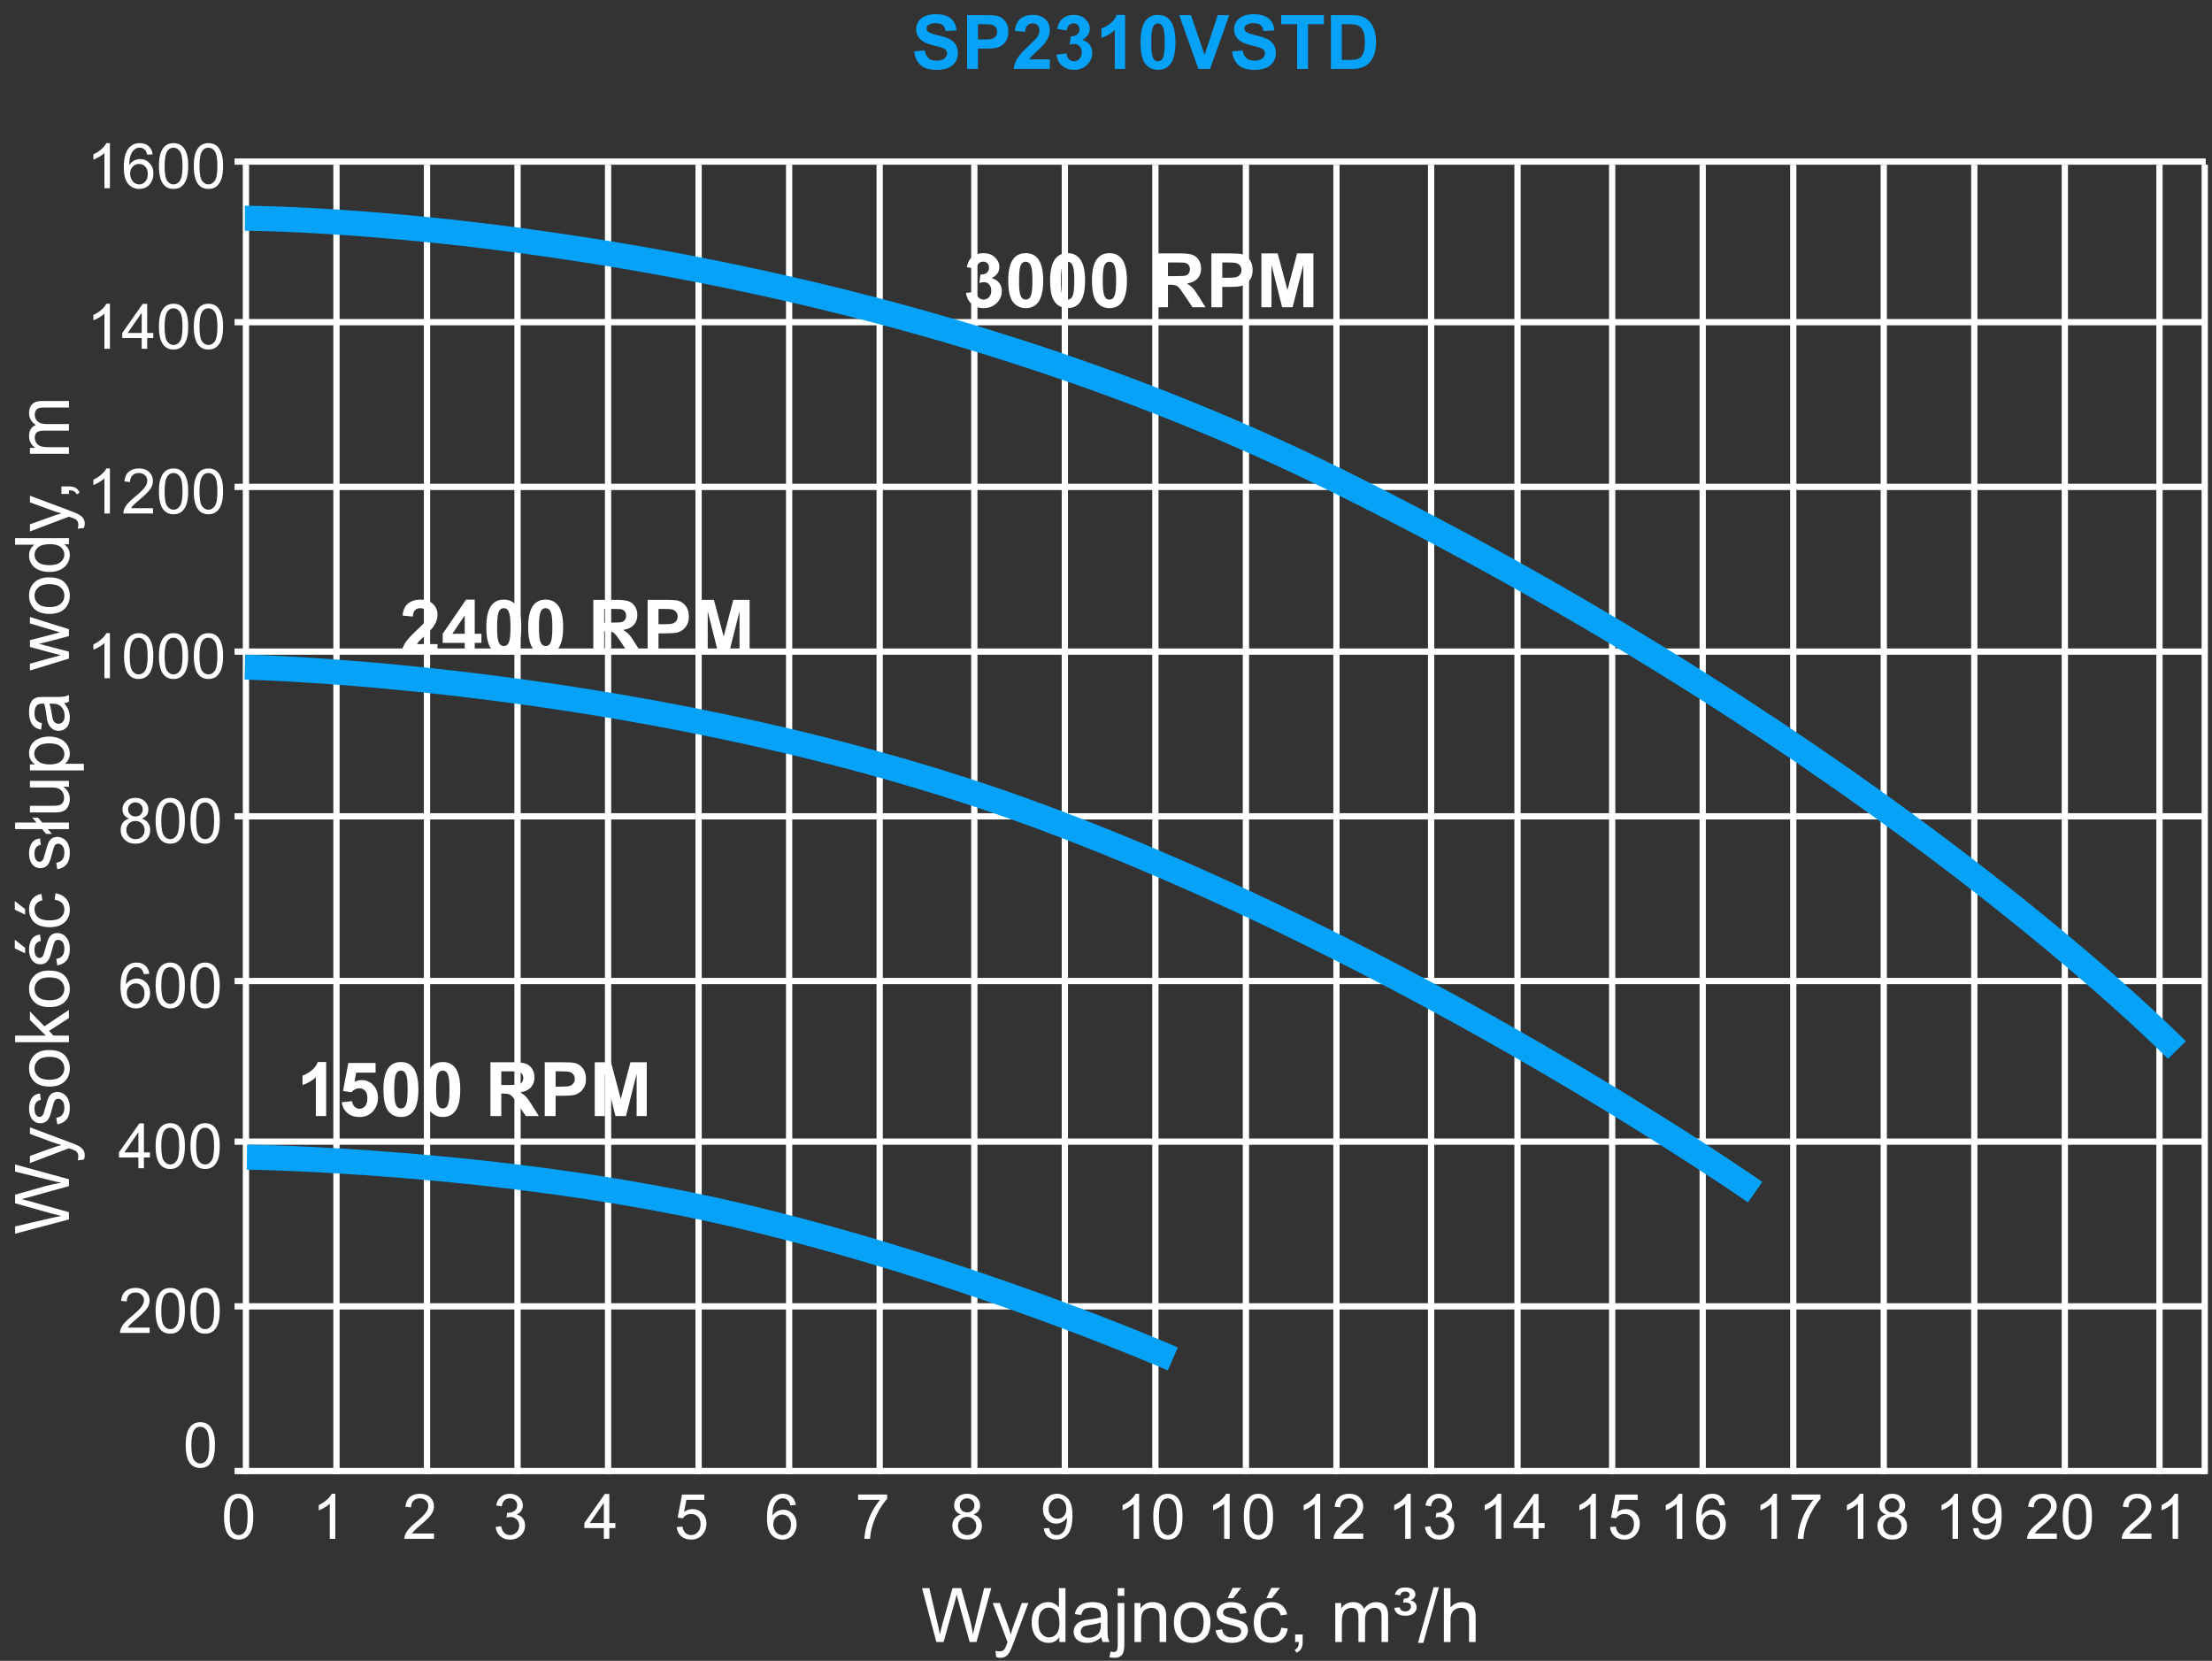 <svg width="353" height="265" viewBox="0 0 353 265" fill="none" xmlns="http://www.w3.org/2000/svg">
<rect x="0" y="0" width="353" height="265" fill="#333333" stroke="none"/>
<g clip-path="url(#clip0_1122_874)">
<path d="M37.433 25.782H352" stroke="white"/>
<path d="M37.433 51.407H352" stroke="white"/>
<path d="M39.246 26.282V235.224" stroke="white"/>
<path d="M53.694 26.282V235.224" stroke="white"/>
<path d="M68.142 26.282V235.224" stroke="white"/>
<path d="M82.59 26.282L82.59 235.224" stroke="white"/>
<path d="M97.037 26.282V235.224" stroke="white"/>
<path d="M111.485 26.282V235.224" stroke="white"/>
<path d="M125.933 26.282V235.224" stroke="white"/>
<path d="M140.381 26.282V235.224" stroke="white"/>
<path d="M155.485 26.282V235.224" stroke="white"/>
<path d="M169.933 26.282V235.224" stroke="white"/>
<path d="M184.381 26.282V235.224" stroke="white"/>
<path d="M198.828 26.282V235.224" stroke="white"/>
<path d="M213.276 26.282V235.224" stroke="white"/>
<path d="M228.381 26.282V235.224" stroke="white"/>
<path d="M242.172 26.282V235.224" stroke="white"/>
<path d="M257.276 26.282V235.224" stroke="white"/>
<path d="M271.724 26.282V235.224" stroke="white"/>
<path d="M286.172 26.282V235.224" stroke="white"/>
<path d="M300.619 26.282V235.224" stroke="white"/>
<path d="M315.067 26.282V235.224" stroke="white"/>
<path d="M329.515 26.282V235.224" stroke="white"/>
<path d="M344.619 26.282V235.224" stroke="white"/>
<path d="M351.843 26.282V235.224" stroke="white"/>
<path d="M37.433 77.689H352" stroke="white"/>
<path d="M37.433 103.971H352" stroke="white"/>
<path d="M37.433 130.253H352" stroke="white"/>
<path d="M37.433 156.535H352" stroke="white"/>
<path d="M37.433 182.16H352" stroke="white"/>
<path d="M37.433 208.442H352" stroke="white"/>
<path d="M37.433 234.724H352" stroke="white"/>
<path d="M17.541 30.025H16.662V24.425C16.45 24.627 16.172 24.828 15.827 25.03C15.485 25.232 15.177 25.384 14.904 25.484V24.635C15.395 24.404 15.825 24.124 16.193 23.795C16.561 23.466 16.821 23.147 16.974 22.838H17.541V30.025ZM24.357 24.62L23.483 24.689C23.405 24.343 23.294 24.093 23.151 23.937C22.913 23.686 22.62 23.561 22.272 23.561C21.992 23.561 21.746 23.639 21.535 23.795C21.258 23.997 21.04 24.291 20.88 24.679C20.721 25.066 20.638 25.618 20.631 26.334C20.843 26.012 21.102 25.773 21.408 25.616C21.714 25.46 22.034 25.382 22.37 25.382C22.956 25.382 23.454 25.598 23.864 26.031C24.277 26.461 24.484 27.018 24.484 27.701C24.484 28.15 24.386 28.569 24.191 28.956C23.999 29.34 23.734 29.635 23.395 29.84C23.056 30.045 22.672 30.148 22.243 30.148C21.51 30.148 20.913 29.879 20.451 29.342C19.988 28.802 19.757 27.913 19.757 26.676C19.757 25.292 20.013 24.287 20.524 23.658C20.97 23.111 21.57 22.838 22.326 22.838C22.889 22.838 23.349 22.996 23.707 23.312C24.069 23.627 24.285 24.064 24.357 24.62ZM20.768 27.706C20.768 28.009 20.831 28.299 20.959 28.575C21.089 28.852 21.269 29.064 21.5 29.21C21.732 29.353 21.974 29.425 22.228 29.425C22.599 29.425 22.918 29.275 23.185 28.976C23.452 28.676 23.585 28.269 23.585 27.755C23.585 27.26 23.454 26.871 23.19 26.588C22.926 26.302 22.594 26.158 22.194 26.158C21.797 26.158 21.46 26.302 21.183 26.588C20.906 26.871 20.768 27.244 20.768 27.706ZM25.363 26.495C25.363 25.649 25.449 24.968 25.622 24.454C25.797 23.937 26.056 23.538 26.398 23.258C26.743 22.978 27.176 22.838 27.697 22.838C28.081 22.838 28.418 22.916 28.707 23.072C28.997 23.225 29.236 23.448 29.425 23.741C29.614 24.031 29.762 24.386 29.87 24.806C29.977 25.222 30.031 25.785 30.031 26.495C30.031 27.335 29.945 28.014 29.772 28.531C29.599 29.046 29.341 29.444 28.996 29.728C28.654 30.008 28.221 30.148 27.697 30.148C27.007 30.148 26.465 29.9 26.071 29.405C25.599 28.81 25.363 27.84 25.363 26.495ZM26.266 26.495C26.266 27.67 26.403 28.453 26.676 28.844C26.953 29.231 27.293 29.425 27.697 29.425C28.1 29.425 28.439 29.23 28.712 28.839C28.989 28.448 29.127 27.667 29.127 26.495C29.127 25.317 28.989 24.534 28.712 24.146C28.439 23.759 28.097 23.566 27.687 23.566C27.283 23.566 26.961 23.736 26.72 24.078C26.418 24.514 26.266 25.32 26.266 26.495ZM30.929 26.495C30.929 25.649 31.015 24.968 31.188 24.454C31.364 23.937 31.623 23.538 31.964 23.258C32.309 22.978 32.742 22.838 33.263 22.838C33.647 22.838 33.984 22.916 34.274 23.072C34.564 23.225 34.803 23.448 34.992 23.741C35.181 24.031 35.329 24.386 35.436 24.806C35.544 25.222 35.597 25.785 35.597 26.495C35.597 27.335 35.511 28.014 35.338 28.531C35.166 29.046 34.907 29.444 34.562 29.728C34.22 30.008 33.787 30.148 33.263 30.148C32.573 30.148 32.031 29.9 31.637 29.405C31.165 28.81 30.929 27.84 30.929 26.495ZM31.832 26.495C31.832 27.67 31.969 28.453 32.243 28.844C32.519 29.231 32.859 29.425 33.263 29.425C33.667 29.425 34.005 29.23 34.279 28.839C34.556 28.448 34.694 27.667 34.694 26.495C34.694 25.317 34.556 24.534 34.279 24.146C34.005 23.759 33.664 23.566 33.253 23.566C32.85 23.566 32.528 23.736 32.287 24.078C31.984 24.514 31.832 25.32 31.832 26.495Z" fill="white"/>
<path d="M17.541 55.65H16.662V50.05C16.45 50.252 16.172 50.453 15.827 50.655C15.485 50.857 15.177 51.008 14.904 51.109V50.26C15.395 50.029 15.825 49.749 16.193 49.42C16.561 49.091 16.821 48.772 16.974 48.463H17.541V55.65ZM22.614 55.65V53.937H19.508V53.131L22.775 48.492H23.493V53.131H24.459V53.937H23.493V55.65H22.614ZM22.614 53.131V49.903L20.373 53.131H22.614ZM25.363 52.12C25.363 51.274 25.449 50.593 25.622 50.079C25.797 49.562 26.056 49.163 26.398 48.883C26.743 48.603 27.176 48.463 27.697 48.463C28.081 48.463 28.418 48.541 28.707 48.697C28.997 48.85 29.236 49.073 29.425 49.366C29.614 49.656 29.762 50.011 29.87 50.431C29.977 50.847 30.031 51.41 30.031 52.12C30.031 52.96 29.945 53.639 29.772 54.156C29.599 54.671 29.341 55.069 28.996 55.353C28.654 55.633 28.221 55.773 27.697 55.773C27.007 55.773 26.465 55.525 26.071 55.03C25.599 54.435 25.363 53.465 25.363 52.12ZM26.266 52.12C26.266 53.295 26.403 54.078 26.676 54.469C26.953 54.856 27.293 55.05 27.697 55.05C28.1 55.05 28.439 54.855 28.712 54.464C28.989 54.073 29.127 53.292 29.127 52.12C29.127 50.942 28.989 50.159 28.712 49.772C28.439 49.384 28.097 49.191 27.687 49.191C27.283 49.191 26.961 49.361 26.72 49.703C26.418 50.139 26.266 50.945 26.266 52.12ZM30.929 52.12C30.929 51.274 31.015 50.593 31.188 50.079C31.364 49.562 31.623 49.163 31.964 48.883C32.309 48.603 32.742 48.463 33.263 48.463C33.647 48.463 33.984 48.541 34.274 48.697C34.564 48.85 34.803 49.073 34.992 49.366C35.181 49.656 35.329 50.011 35.436 50.431C35.544 50.847 35.597 51.41 35.597 52.12C35.597 52.96 35.511 53.639 35.338 54.156C35.166 54.671 34.907 55.069 34.562 55.353C34.22 55.633 33.787 55.773 33.263 55.773C32.573 55.773 32.031 55.525 31.637 55.03C31.165 54.435 30.929 53.465 30.929 52.12ZM31.832 52.12C31.832 53.295 31.969 54.078 32.243 54.469C32.519 54.856 32.859 55.05 33.263 55.05C33.667 55.05 34.005 54.855 34.279 54.464C34.556 54.073 34.694 53.292 34.694 52.12C34.694 50.942 34.556 50.159 34.279 49.772C34.005 49.384 33.664 49.191 33.253 49.191C32.85 49.191 32.528 49.361 32.287 49.703C31.984 50.139 31.832 50.945 31.832 52.12Z" fill="white"/>
<path d="M17.541 81.933H16.662V76.332C16.45 76.534 16.172 76.736 15.827 76.938C15.485 77.139 15.177 77.291 14.904 77.392V76.542C15.395 76.311 15.825 76.031 16.193 75.702C16.561 75.373 16.821 75.054 16.974 74.745H17.541V81.933ZM24.416 81.088V81.933H19.684C19.678 81.721 19.712 81.518 19.787 81.322C19.907 81 20.099 80.683 20.363 80.37C20.63 80.058 21.014 79.696 21.515 79.286C22.293 78.648 22.819 78.144 23.092 77.772C23.366 77.398 23.502 77.045 23.502 76.713C23.502 76.365 23.377 76.072 23.127 75.834C22.879 75.593 22.555 75.473 22.155 75.473C21.732 75.473 21.393 75.6 21.139 75.853C20.885 76.107 20.757 76.459 20.753 76.908L19.85 76.815C19.912 76.142 20.145 75.629 20.548 75.277C20.952 74.922 21.494 74.745 22.174 74.745C22.861 74.745 23.405 74.936 23.805 75.316C24.206 75.697 24.406 76.169 24.406 76.732C24.406 77.019 24.347 77.3 24.23 77.577C24.113 77.854 23.918 78.145 23.644 78.451C23.374 78.757 22.923 79.177 22.291 79.711C21.764 80.154 21.426 80.455 21.276 80.614C21.126 80.77 21.002 80.928 20.905 81.088H24.416ZM25.363 78.402C25.363 77.556 25.449 76.876 25.622 76.361C25.797 75.844 26.056 75.445 26.398 75.165C26.743 74.885 27.176 74.745 27.697 74.745C28.081 74.745 28.418 74.823 28.707 74.98C28.997 75.132 29.236 75.355 29.425 75.648C29.614 75.938 29.762 76.293 29.87 76.713C29.977 77.129 30.031 77.693 30.031 78.402C30.031 79.242 29.945 79.921 29.772 80.439C29.599 80.953 29.341 81.352 28.996 81.635C28.654 81.915 28.221 82.055 27.697 82.055C27.007 82.055 26.465 81.807 26.071 81.312C25.599 80.717 25.363 79.747 25.363 78.402ZM26.266 78.402C26.266 79.578 26.403 80.36 26.676 80.751C26.953 81.138 27.293 81.332 27.697 81.332C28.1 81.332 28.439 81.137 28.712 80.746C28.989 80.355 29.127 79.574 29.127 78.402C29.127 77.224 28.989 76.441 28.712 76.054C28.439 75.666 28.097 75.473 27.687 75.473C27.283 75.473 26.961 75.644 26.72 75.985C26.418 76.421 26.266 77.227 26.266 78.402ZM30.929 78.402C30.929 77.556 31.015 76.876 31.188 76.361C31.364 75.844 31.623 75.445 31.964 75.165C32.309 74.885 32.742 74.745 33.263 74.745C33.647 74.745 33.984 74.823 34.274 74.98C34.564 75.132 34.803 75.355 34.992 75.648C35.181 75.938 35.329 76.293 35.436 76.713C35.544 77.129 35.597 77.693 35.597 78.402C35.597 79.242 35.511 79.921 35.338 80.439C35.166 80.953 34.907 81.352 34.562 81.635C34.22 81.915 33.787 82.055 33.263 82.055C32.573 82.055 32.031 81.807 31.637 81.312C31.165 80.717 30.929 79.747 30.929 78.402ZM31.832 78.402C31.832 79.578 31.969 80.36 32.243 80.751C32.519 81.138 32.859 81.332 33.263 81.332C33.667 81.332 34.005 81.137 34.279 80.746C34.556 80.355 34.694 79.574 34.694 78.402C34.694 77.224 34.556 76.441 34.279 76.054C34.005 75.666 33.664 75.473 33.253 75.473C32.85 75.473 32.528 75.644 32.287 75.985C31.984 76.421 31.832 77.227 31.832 78.402Z" fill="white"/>
<path d="M17.541 108.214H16.662V102.614C16.45 102.816 16.172 103.018 15.827 103.219C15.485 103.421 15.177 103.573 14.904 103.673V102.824C15.395 102.593 15.825 102.313 16.193 101.984C16.561 101.655 16.821 101.336 16.974 101.027H17.541V108.214ZM19.796 104.684C19.796 103.838 19.883 103.158 20.055 102.643C20.231 102.126 20.49 101.727 20.831 101.447C21.177 101.167 21.61 101.027 22.13 101.027C22.515 101.027 22.851 101.105 23.141 101.261C23.431 101.414 23.67 101.637 23.859 101.93C24.048 102.22 24.196 102.575 24.303 102.995C24.411 103.411 24.464 103.975 24.464 104.684C24.464 105.524 24.378 106.203 24.206 106.72C24.033 107.235 23.774 107.633 23.429 107.917C23.087 108.197 22.654 108.337 22.13 108.337C21.44 108.337 20.898 108.089 20.504 107.594C20.032 106.999 19.796 106.029 19.796 104.684ZM20.7 104.684C20.7 105.859 20.836 106.642 21.11 107.033C21.387 107.42 21.727 107.614 22.13 107.614C22.534 107.614 22.873 107.419 23.146 107.028C23.423 106.637 23.561 105.856 23.561 104.684C23.561 103.506 23.423 102.723 23.146 102.336C22.873 101.948 22.531 101.755 22.121 101.755C21.717 101.755 21.395 101.925 21.154 102.267C20.851 102.703 20.7 103.509 20.7 104.684ZM25.363 104.684C25.363 103.838 25.449 103.158 25.622 102.643C25.797 102.126 26.056 101.727 26.398 101.447C26.743 101.167 27.176 101.027 27.697 101.027C28.081 101.027 28.418 101.105 28.707 101.261C28.997 101.414 29.236 101.637 29.425 101.93C29.614 102.22 29.762 102.575 29.87 102.995C29.977 103.411 30.031 103.975 30.031 104.684C30.031 105.524 29.945 106.203 29.772 106.72C29.599 107.235 29.341 107.633 28.996 107.917C28.654 108.197 28.221 108.337 27.697 108.337C27.007 108.337 26.465 108.089 26.071 107.594C25.599 106.999 25.363 106.029 25.363 104.684ZM26.266 104.684C26.266 105.859 26.403 106.642 26.676 107.033C26.953 107.42 27.293 107.614 27.697 107.614C28.1 107.614 28.439 107.419 28.712 107.028C28.989 106.637 29.127 105.856 29.127 104.684C29.127 103.506 28.989 102.723 28.712 102.336C28.439 101.948 28.097 101.755 27.687 101.755C27.283 101.755 26.961 101.925 26.72 102.267C26.418 102.703 26.266 103.509 26.266 104.684ZM30.929 104.684C30.929 103.838 31.015 103.158 31.188 102.643C31.364 102.126 31.623 101.727 31.964 101.447C32.309 101.167 32.742 101.027 33.263 101.027C33.647 101.027 33.984 101.105 34.274 101.261C34.564 101.414 34.803 101.637 34.992 101.93C35.181 102.22 35.329 102.575 35.436 102.995C35.544 103.411 35.597 103.975 35.597 104.684C35.597 105.524 35.511 106.203 35.338 106.72C35.166 107.235 34.907 107.633 34.562 107.917C34.22 108.197 33.787 108.337 33.263 108.337C32.573 108.337 32.031 108.089 31.637 107.594C31.165 106.999 30.929 106.029 30.929 104.684ZM31.832 104.684C31.832 105.859 31.969 106.642 32.243 107.033C32.519 107.42 32.859 107.614 33.263 107.614C33.667 107.614 34.005 107.419 34.279 107.028C34.556 106.637 34.694 105.856 34.694 104.684C34.694 103.506 34.556 102.723 34.279 102.336C34.005 101.948 33.664 101.755 33.253 101.755C32.85 101.755 32.528 101.925 32.287 102.267C31.984 102.703 31.832 103.509 31.832 104.684Z" fill="white"/>
<path d="M20.62 130.615C20.255 130.481 19.985 130.291 19.809 130.043C19.633 129.796 19.545 129.5 19.545 129.155C19.545 128.634 19.733 128.196 20.107 127.841C20.481 127.486 20.979 127.309 21.601 127.309C22.226 127.309 22.729 127.491 23.11 127.856C23.491 128.217 23.681 128.658 23.681 129.179C23.681 129.511 23.593 129.801 23.418 130.048C23.245 130.292 22.981 130.481 22.627 130.615C23.066 130.758 23.4 130.989 23.627 131.308C23.859 131.627 23.974 132.008 23.974 132.451C23.974 133.063 23.758 133.577 23.325 133.994C22.892 134.41 22.322 134.619 21.616 134.619C20.909 134.619 20.34 134.41 19.907 133.994C19.474 133.574 19.257 133.051 19.257 132.426C19.257 131.961 19.375 131.572 19.609 131.259C19.846 130.943 20.183 130.729 20.62 130.615ZM20.444 129.125C20.444 129.464 20.553 129.741 20.771 129.955C20.989 130.17 21.272 130.278 21.621 130.278C21.959 130.278 22.236 130.172 22.451 129.96C22.669 129.745 22.778 129.483 22.778 129.174C22.778 128.852 22.666 128.582 22.441 128.364C22.22 128.142 21.943 128.032 21.611 128.032C21.276 128.032 20.997 128.139 20.776 128.354C20.555 128.569 20.444 128.826 20.444 129.125ZM20.161 132.431C20.161 132.682 20.219 132.924 20.336 133.159C20.457 133.393 20.634 133.575 20.869 133.705C21.103 133.832 21.355 133.896 21.625 133.896C22.045 133.896 22.392 133.761 22.666 133.491C22.939 133.22 23.076 132.877 23.076 132.46C23.076 132.037 22.934 131.687 22.651 131.411C22.371 131.134 22.019 130.995 21.596 130.995C21.183 130.995 20.839 131.132 20.566 131.406C20.296 131.679 20.161 132.021 20.161 132.431ZM24.834 130.966C24.834 130.12 24.92 129.439 25.092 128.925C25.268 128.408 25.527 128.009 25.869 127.729C26.214 127.449 26.647 127.309 27.168 127.309C27.552 127.309 27.889 127.387 28.178 127.543C28.468 127.696 28.707 127.919 28.896 128.212C29.085 128.502 29.233 128.857 29.34 129.277C29.448 129.693 29.502 130.257 29.502 130.966C29.502 131.806 29.415 132.485 29.243 133.002C29.07 133.517 28.811 133.915 28.466 134.199C28.125 134.479 27.692 134.619 27.168 134.619C26.477 134.619 25.935 134.371 25.541 133.876C25.07 133.281 24.834 132.311 24.834 130.966ZM25.737 130.966C25.737 132.141 25.873 132.924 26.147 133.315C26.424 133.702 26.764 133.896 27.168 133.896C27.571 133.896 27.91 133.701 28.183 133.31C28.46 132.919 28.598 132.138 28.598 130.966C28.598 129.788 28.46 129.005 28.183 128.618C27.91 128.23 27.568 128.036 27.158 128.036C26.754 128.036 26.432 128.207 26.191 128.549C25.888 128.985 25.737 129.791 25.737 130.966ZM30.4 130.966C30.4 130.12 30.486 129.439 30.659 128.925C30.834 128.408 31.093 128.009 31.435 127.729C31.78 127.449 32.213 127.309 32.734 127.309C33.118 127.309 33.455 127.387 33.745 127.543C34.034 127.696 34.274 127.919 34.462 128.212C34.651 128.502 34.799 128.857 34.907 129.277C35.014 129.693 35.068 130.257 35.068 130.966C35.068 131.806 34.982 132.485 34.809 133.002C34.637 133.517 34.378 133.915 34.033 134.199C33.691 134.479 33.258 134.619 32.734 134.619C32.044 134.619 31.502 134.371 31.108 133.876C30.636 133.281 30.4 132.311 30.4 130.966ZM31.303 130.966C31.303 132.141 31.44 132.924 31.713 133.315C31.99 133.702 32.33 133.896 32.734 133.896C33.138 133.896 33.476 133.701 33.749 133.31C34.026 132.919 34.165 132.138 34.165 130.966C34.165 129.788 34.026 129.005 33.749 128.618C33.476 128.23 33.134 128.036 32.724 128.036C32.321 128.036 31.998 128.207 31.757 128.549C31.455 128.985 31.303 129.791 31.303 130.966Z" fill="white"/>
<path d="M23.828 155.373L22.954 155.442C22.875 155.096 22.765 154.846 22.622 154.69C22.384 154.439 22.091 154.314 21.743 154.314C21.463 154.314 21.217 154.392 21.005 154.548C20.729 154.75 20.511 155.044 20.351 155.432C20.192 155.819 20.109 156.371 20.102 157.087C20.314 156.765 20.572 156.526 20.878 156.369C21.184 156.213 21.505 156.135 21.84 156.135C22.426 156.135 22.924 156.351 23.334 156.784C23.748 157.214 23.955 157.771 23.955 158.454C23.955 158.903 23.857 159.322 23.662 159.709C23.47 160.093 23.204 160.388 22.866 160.593C22.527 160.798 22.143 160.901 21.713 160.901C20.981 160.901 20.384 160.632 19.921 160.095C19.459 159.554 19.228 158.666 19.228 157.429C19.228 156.045 19.484 155.04 19.995 154.411C20.441 153.864 21.041 153.591 21.796 153.591C22.36 153.591 22.82 153.749 23.178 154.065C23.54 154.38 23.756 154.817 23.828 155.373ZM20.239 158.459C20.239 158.762 20.302 159.052 20.429 159.328C20.559 159.605 20.74 159.817 20.971 159.963C21.202 160.106 21.445 160.178 21.699 160.178C22.07 160.178 22.389 160.028 22.656 159.729C22.923 159.429 23.056 159.022 23.056 158.508C23.056 158.013 22.924 157.624 22.661 157.341C22.397 157.054 22.065 156.911 21.665 156.911C21.267 156.911 20.93 157.054 20.654 157.341C20.377 157.624 20.239 157.997 20.239 158.459ZM24.834 157.248C24.834 156.402 24.92 155.721 25.092 155.207C25.268 154.69 25.527 154.291 25.869 154.011C26.214 153.731 26.647 153.591 27.168 153.591C27.552 153.591 27.889 153.669 28.178 153.825C28.468 153.978 28.707 154.201 28.896 154.494C29.085 154.784 29.233 155.139 29.34 155.559C29.448 155.975 29.502 156.539 29.502 157.248C29.502 158.088 29.415 158.767 29.243 159.284C29.07 159.799 28.811 160.197 28.466 160.481C28.125 160.761 27.692 160.901 27.168 160.901C26.477 160.901 25.935 160.653 25.541 160.158C25.07 159.563 24.834 158.593 24.834 157.248ZM25.737 157.248C25.737 158.423 25.873 159.206 26.147 159.597C26.424 159.984 26.764 160.178 27.168 160.178C27.571 160.178 27.91 159.983 28.183 159.592C28.46 159.201 28.598 158.42 28.598 157.248C28.598 156.07 28.46 155.287 28.183 154.9C27.91 154.512 27.568 154.318 27.158 154.318C26.754 154.318 26.432 154.489 26.191 154.831C25.888 155.267 25.737 156.073 25.737 157.248ZM30.4 157.248C30.4 156.402 30.486 155.721 30.659 155.207C30.834 154.69 31.093 154.291 31.435 154.011C31.78 153.731 32.213 153.591 32.734 153.591C33.118 153.591 33.455 153.669 33.745 153.825C34.034 153.978 34.274 154.201 34.462 154.494C34.651 154.784 34.799 155.139 34.907 155.559C35.014 155.975 35.068 156.539 35.068 157.248C35.068 158.088 34.982 158.767 34.809 159.284C34.637 159.799 34.378 160.197 34.033 160.481C33.691 160.761 33.258 160.901 32.734 160.901C32.044 160.901 31.502 160.653 31.108 160.158C30.636 159.563 30.4 158.593 30.4 157.248ZM31.303 157.248C31.303 158.423 31.44 159.206 31.713 159.597C31.99 159.984 32.33 160.178 32.734 160.178C33.138 160.178 33.476 159.983 33.749 159.592C34.026 159.201 34.165 158.42 34.165 157.248C34.165 156.07 34.026 155.287 33.749 154.9C33.476 154.512 33.134 154.318 32.724 154.318C32.321 154.318 31.998 154.489 31.757 154.831C31.455 155.267 31.303 156.073 31.303 157.248Z" fill="white"/>
<path d="M22.084 186.403V184.689H18.979V183.884L22.246 179.245H22.963V183.884H23.93V184.689H22.963V186.403H22.084ZM22.084 183.884V180.656L19.843 183.884H22.084ZM24.834 182.873C24.834 182.027 24.92 181.346 25.092 180.832C25.268 180.314 25.527 179.916 25.869 179.636C26.214 179.356 26.647 179.216 27.168 179.216C27.552 179.216 27.889 179.294 28.178 179.45C28.468 179.603 28.707 179.826 28.896 180.119C29.085 180.409 29.233 180.764 29.34 181.184C29.448 181.6 29.502 182.163 29.502 182.873C29.502 183.713 29.415 184.392 29.243 184.909C29.07 185.424 28.811 185.822 28.466 186.105C28.125 186.385 27.692 186.525 27.168 186.525C26.477 186.525 25.935 186.278 25.541 185.783C25.07 185.188 24.834 184.217 24.834 182.873ZM25.737 182.873C25.737 184.048 25.873 184.831 26.147 185.222C26.424 185.609 26.764 185.803 27.168 185.803C27.571 185.803 27.91 185.607 28.183 185.217C28.46 184.826 28.598 184.045 28.598 182.873C28.598 181.695 28.46 180.912 28.183 180.524C27.91 180.137 27.568 179.943 27.158 179.943C26.754 179.943 26.432 180.114 26.191 180.456C25.888 180.892 25.737 181.698 25.737 182.873ZM30.4 182.873C30.4 182.027 30.486 181.346 30.659 180.832C30.834 180.314 31.093 179.916 31.435 179.636C31.78 179.356 32.213 179.216 32.734 179.216C33.118 179.216 33.455 179.294 33.745 179.45C34.034 179.603 34.274 179.826 34.462 180.119C34.651 180.409 34.799 180.764 34.907 181.184C35.014 181.6 35.068 182.163 35.068 182.873C35.068 183.713 34.982 184.392 34.809 184.909C34.637 185.424 34.378 185.822 34.033 186.105C33.691 186.385 33.258 186.525 32.734 186.525C32.044 186.525 31.502 186.278 31.108 185.783C30.636 185.188 30.4 184.217 30.4 182.873ZM31.303 182.873C31.303 184.048 31.44 184.831 31.713 185.222C31.99 185.609 32.33 185.803 32.734 185.803C33.138 185.803 33.476 185.607 33.749 185.217C34.026 184.826 34.165 184.045 34.165 182.873C34.165 181.695 34.026 180.912 33.749 180.524C33.476 180.137 33.134 179.943 32.724 179.943C32.321 179.943 31.998 180.114 31.757 180.456C31.455 180.892 31.303 181.698 31.303 182.873Z" fill="white"/>
<path d="M23.886 211.841V212.685H19.155C19.148 212.474 19.182 212.27 19.257 212.075C19.378 211.753 19.57 211.435 19.833 211.123C20.1 210.81 20.484 210.449 20.986 210.039C21.764 209.401 22.289 208.896 22.563 208.525C22.836 208.151 22.973 207.798 22.973 207.466C22.973 207.117 22.848 206.824 22.597 206.587C22.35 206.346 22.026 206.225 21.625 206.225C21.202 206.225 20.864 206.352 20.61 206.606C20.356 206.86 20.227 207.212 20.224 207.661L19.321 207.568C19.382 206.894 19.615 206.382 20.019 206.03C20.422 205.675 20.965 205.498 21.645 205.498C22.332 205.498 22.875 205.688 23.276 206.069C23.676 206.45 23.876 206.922 23.876 207.485C23.876 207.772 23.818 208.053 23.701 208.33C23.583 208.607 23.388 208.898 23.114 209.204C22.844 209.51 22.393 209.93 21.762 210.464C21.235 210.906 20.896 211.207 20.746 211.367C20.597 211.523 20.473 211.681 20.375 211.841H23.886ZM24.833 209.155C24.833 208.309 24.92 207.628 25.092 207.114C25.268 206.596 25.527 206.198 25.869 205.918C26.213 205.638 26.646 205.498 27.167 205.498C27.551 205.498 27.888 205.576 28.178 205.732C28.468 205.885 28.707 206.108 28.896 206.401C29.085 206.691 29.233 207.046 29.34 207.466C29.448 207.882 29.501 208.445 29.501 209.155C29.501 209.995 29.415 210.674 29.242 211.191C29.07 211.706 28.811 212.104 28.466 212.388C28.124 212.667 27.691 212.807 27.167 212.807C26.477 212.807 25.935 212.56 25.541 212.065C25.069 211.47 24.833 210.499 24.833 209.155ZM25.737 209.155C25.737 210.33 25.873 211.113 26.147 211.504C26.424 211.891 26.764 212.085 27.167 212.085C27.571 212.085 27.91 211.889 28.183 211.499C28.46 211.108 28.598 210.327 28.598 209.155C28.598 207.977 28.46 207.194 28.183 206.806C27.91 206.419 27.568 206.225 27.157 206.225C26.754 206.225 26.432 206.396 26.191 206.738C25.888 207.174 25.737 207.98 25.737 209.155ZM30.4 209.155C30.4 208.309 30.486 207.628 30.659 207.114C30.834 206.596 31.093 206.198 31.435 205.918C31.78 205.638 32.213 205.498 32.734 205.498C33.118 205.498 33.455 205.576 33.744 205.732C34.034 205.885 34.273 206.108 34.462 206.401C34.651 206.691 34.799 207.046 34.907 207.466C35.014 207.882 35.068 208.445 35.068 209.155C35.068 209.995 34.981 210.674 34.809 211.191C34.636 211.706 34.378 212.104 34.032 212.388C33.691 212.667 33.258 212.807 32.734 212.807C32.044 212.807 31.502 212.56 31.108 212.065C30.636 211.47 30.4 210.499 30.4 209.155ZM31.303 209.155C31.303 210.33 31.44 211.113 31.713 211.504C31.99 211.891 32.33 212.085 32.734 212.085C33.137 212.085 33.476 211.889 33.749 211.499C34.026 211.108 34.164 210.327 34.164 209.155C34.164 207.977 34.026 207.194 33.749 206.806C33.476 206.419 33.134 206.225 32.724 206.225C32.32 206.225 31.998 206.396 31.757 206.738C31.454 207.174 31.303 207.98 31.303 209.155Z" fill="white"/>
<path d="M29.632 230.584C29.632 229.738 29.718 229.057 29.891 228.543C30.066 228.025 30.325 227.627 30.667 227.347C31.012 227.067 31.445 226.927 31.966 226.927C32.35 226.927 32.687 227.005 32.977 227.161C33.266 227.314 33.505 227.537 33.694 227.83C33.883 228.12 34.031 228.474 34.139 228.894C34.246 229.311 34.3 229.874 34.3 230.584C34.3 231.424 34.214 232.102 34.041 232.62C33.868 233.134 33.61 233.533 33.265 233.816C32.923 234.096 32.49 234.236 31.966 234.236C31.276 234.236 30.734 233.989 30.34 233.494C29.868 232.898 29.632 231.928 29.632 230.584ZM30.535 230.584C30.535 231.759 30.672 232.542 30.945 232.932C31.222 233.32 31.562 233.514 31.966 233.514C32.37 233.514 32.708 233.318 32.981 232.928C33.258 232.537 33.397 231.756 33.397 230.584C33.397 229.405 33.258 228.623 32.981 228.235C32.708 227.848 32.366 227.654 31.956 227.654C31.552 227.654 31.23 227.825 30.989 228.167C30.686 228.603 30.535 229.409 30.535 230.584Z" fill="white"/>
<path d="M35.751 242.008C35.751 241.161 35.837 240.481 36.01 239.967C36.185 239.449 36.444 239.05 36.786 238.77C37.131 238.49 37.564 238.35 38.085 238.35C38.469 238.35 38.806 238.428 39.096 238.585C39.385 238.738 39.625 238.961 39.813 239.254C40.002 239.543 40.15 239.898 40.258 240.318C40.365 240.735 40.419 241.298 40.419 242.008C40.419 242.847 40.333 243.526 40.16 244.044C39.988 244.558 39.729 244.957 39.384 245.24C39.042 245.52 38.609 245.66 38.085 245.66C37.395 245.66 36.853 245.413 36.459 244.918C35.987 244.322 35.751 243.352 35.751 242.008ZM36.654 242.008C36.654 243.183 36.791 243.966 37.065 244.356C37.341 244.744 37.681 244.937 38.085 244.937C38.489 244.937 38.827 244.742 39.101 244.351C39.377 243.961 39.516 243.179 39.516 242.008C39.516 240.829 39.377 240.046 39.101 239.659C38.827 239.272 38.485 239.078 38.075 239.078C37.672 239.078 37.349 239.249 37.108 239.591C36.806 240.027 36.654 240.832 36.654 242.008Z" fill="white"/>
<path d="M53.51 245.538H52.631V239.937C52.419 240.139 52.141 240.341 51.796 240.543C51.454 240.745 51.147 240.896 50.873 240.997V240.147C51.365 239.916 51.794 239.636 52.162 239.307C52.53 238.979 52.79 238.66 52.943 238.35H53.51V245.538Z" fill="white"/>
<path d="M69.265 244.693V245.538H64.534C64.528 245.326 64.562 245.123 64.636 244.927C64.757 244.605 64.949 244.288 65.213 243.975C65.48 243.663 65.864 243.302 66.365 242.891C67.143 242.253 67.669 241.749 67.942 241.378C68.216 241.003 68.352 240.65 68.352 240.318C68.352 239.97 68.227 239.677 67.976 239.439C67.729 239.198 67.405 239.078 67.005 239.078C66.582 239.078 66.243 239.205 65.989 239.459C65.735 239.713 65.607 240.064 65.603 240.513L64.7 240.421C64.762 239.747 64.995 239.234 65.398 238.883C65.802 238.528 66.344 238.35 67.024 238.35C67.711 238.35 68.255 238.541 68.655 238.922C69.055 239.302 69.256 239.774 69.256 240.338C69.256 240.624 69.197 240.906 69.08 241.182C68.963 241.459 68.767 241.75 68.494 242.056C68.224 242.362 67.773 242.782 67.141 243.316C66.614 243.759 66.275 244.06 66.126 244.219C65.976 244.376 65.852 244.534 65.755 244.693H69.265Z" fill="white"/>
<path d="M79.1 243.648L79.978 243.531C80.079 244.029 80.25 244.389 80.491 244.61C80.735 244.828 81.032 244.937 81.38 244.937C81.793 244.937 82.142 244.794 82.425 244.508C82.711 244.221 82.855 243.866 82.855 243.443C82.855 243.039 82.723 242.707 82.459 242.447C82.195 242.183 81.86 242.052 81.453 242.052C81.287 242.052 81.08 242.084 80.833 242.149L80.931 241.378C80.989 241.384 81.037 241.387 81.072 241.387C81.447 241.387 81.784 241.29 82.083 241.094C82.382 240.899 82.532 240.598 82.532 240.191C82.532 239.869 82.423 239.602 82.205 239.39C81.987 239.179 81.705 239.073 81.36 239.073C81.019 239.073 80.734 239.18 80.506 239.395C80.278 239.61 80.132 239.932 80.066 240.362L79.188 240.206C79.295 239.617 79.539 239.161 79.92 238.839C80.301 238.513 80.774 238.35 81.341 238.35C81.731 238.35 82.091 238.435 82.42 238.604C82.749 238.77 82.999 238.998 83.172 239.288C83.348 239.578 83.436 239.885 83.436 240.211C83.436 240.52 83.353 240.802 83.186 241.055C83.02 241.309 82.775 241.511 82.449 241.661C82.872 241.759 83.201 241.962 83.436 242.271C83.67 242.577 83.787 242.961 83.787 243.424C83.787 244.049 83.559 244.579 83.103 245.015C82.648 245.448 82.072 245.665 81.375 245.665C80.747 245.665 80.224 245.478 79.808 245.103C79.394 244.729 79.158 244.244 79.1 243.648Z" fill="white"/>
<path d="M96.359 245.538V243.824H93.254V243.018L96.52 238.38H97.238V243.018H98.205V243.824H97.238V245.538H96.359ZM96.359 243.018V239.791L94.118 243.018H96.359Z" fill="white"/>
<path d="M107.99 243.663L108.913 243.585C108.981 244.034 109.139 244.372 109.387 244.6C109.637 244.825 109.938 244.937 110.29 244.937C110.713 244.937 111.071 244.778 111.364 244.459C111.657 244.14 111.804 243.717 111.804 243.189C111.804 242.688 111.662 242.292 111.379 242.003C111.099 241.713 110.731 241.568 110.275 241.568C109.992 241.568 109.737 241.633 109.509 241.763C109.281 241.89 109.102 242.056 108.972 242.261L108.146 242.154L108.84 238.477H112.399V239.317H109.543L109.157 241.241C109.587 240.941 110.038 240.792 110.51 240.792C111.135 240.792 111.662 241.008 112.092 241.441C112.521 241.874 112.736 242.431 112.736 243.111C112.736 243.759 112.548 244.319 112.17 244.791C111.711 245.37 111.084 245.66 110.29 245.66C109.639 245.66 109.107 245.478 108.693 245.113C108.283 244.748 108.049 244.265 107.99 243.663Z" fill="white"/>
<path d="M126.998 240.133L126.124 240.201C126.046 239.856 125.935 239.605 125.792 239.449C125.554 239.198 125.261 239.073 124.913 239.073C124.633 239.073 124.387 239.151 124.176 239.307C123.899 239.509 123.681 239.804 123.521 240.191C123.362 240.579 123.279 241.13 123.272 241.846C123.484 241.524 123.743 241.285 124.049 241.129C124.355 240.972 124.675 240.894 125.011 240.894C125.597 240.894 126.095 241.111 126.505 241.544C126.918 241.973 127.125 242.53 127.125 243.214C127.125 243.663 127.027 244.081 126.832 244.469C126.64 244.853 126.375 245.147 126.036 245.352C125.698 245.557 125.313 245.66 124.884 245.66C124.151 245.66 123.554 245.391 123.092 244.854C122.63 244.314 122.398 243.425 122.398 242.188C122.398 240.805 122.654 239.799 123.165 239.171C123.611 238.624 124.212 238.35 124.967 238.35C125.53 238.35 125.991 238.508 126.349 238.824C126.71 239.14 126.926 239.576 126.998 240.133ZM123.409 243.219C123.409 243.521 123.473 243.811 123.6 244.088C123.73 244.364 123.91 244.576 124.142 244.722C124.373 244.866 124.615 244.937 124.869 244.937C125.24 244.937 125.559 244.788 125.826 244.488C126.093 244.189 126.227 243.782 126.227 243.267C126.227 242.773 126.095 242.384 125.831 242.1C125.567 241.814 125.235 241.671 124.835 241.671C124.438 241.671 124.101 241.814 123.824 242.1C123.548 242.384 123.409 242.756 123.409 243.219Z" fill="white"/>
<path d="M136.944 239.317V238.472H141.578V239.156C141.122 239.641 140.67 240.286 140.221 241.09C139.775 241.894 139.43 242.72 139.186 243.57C139.01 244.169 138.897 244.825 138.849 245.538H137.945C137.955 244.975 138.066 244.294 138.277 243.497C138.489 242.699 138.792 241.931 139.186 241.192C139.583 240.45 140.004 239.825 140.45 239.317H136.944Z" fill="white"/>
<path d="M153.343 241.656C152.978 241.523 152.708 241.332 152.532 241.085C152.356 240.837 152.269 240.541 152.269 240.196C152.269 239.675 152.456 239.237 152.83 238.883C153.204 238.528 153.702 238.35 154.324 238.35C154.949 238.35 155.452 238.533 155.833 238.897C156.214 239.259 156.404 239.7 156.404 240.22C156.404 240.552 156.316 240.842 156.141 241.09C155.968 241.334 155.704 241.523 155.35 241.656C155.789 241.799 156.123 242.03 156.351 242.349C156.582 242.668 156.697 243.049 156.697 243.492C156.697 244.104 156.481 244.618 156.048 245.035C155.615 245.452 155.045 245.66 154.339 245.66C153.632 245.66 153.063 245.452 152.63 245.035C152.197 244.615 151.98 244.093 151.98 243.468C151.98 243.002 152.098 242.613 152.332 242.301C152.57 241.985 152.907 241.77 153.343 241.656ZM153.167 240.167C153.167 240.505 153.276 240.782 153.494 240.997C153.712 241.212 153.995 241.319 154.344 241.319C154.682 241.319 154.959 241.213 155.174 241.002C155.392 240.787 155.501 240.525 155.501 240.216C155.501 239.893 155.389 239.623 155.164 239.405C154.943 239.184 154.666 239.073 154.334 239.073C153.999 239.073 153.72 239.18 153.499 239.395C153.278 239.61 153.167 239.867 153.167 240.167ZM152.884 243.472C152.884 243.723 152.942 243.966 153.06 244.2C153.18 244.434 153.357 244.617 153.592 244.747C153.826 244.874 154.078 244.937 154.349 244.937C154.769 244.937 155.115 244.802 155.389 244.532C155.662 244.262 155.799 243.918 155.799 243.502C155.799 243.079 155.657 242.729 155.374 242.452C155.094 242.175 154.743 242.037 154.319 242.037C153.906 242.037 153.562 242.174 153.289 242.447C153.019 242.72 152.884 243.062 152.884 243.472Z" fill="white"/>
<path d="M166.569 243.883L167.414 243.804C167.486 244.202 167.622 244.49 167.824 244.669C168.026 244.848 168.285 244.937 168.601 244.937C168.871 244.937 169.107 244.875 169.309 244.752C169.514 244.628 169.681 244.464 169.812 244.259C169.942 244.05 170.051 243.77 170.139 243.419C170.227 243.067 170.271 242.709 170.271 242.344C170.271 242.305 170.269 242.247 170.266 242.169C170.09 242.449 169.849 242.677 169.543 242.852C169.24 243.025 168.911 243.111 168.557 243.111C167.964 243.111 167.463 242.896 167.053 242.467C166.643 242.037 166.438 241.47 166.438 240.767C166.438 240.041 166.651 239.457 167.077 239.014C167.507 238.572 168.044 238.35 168.688 238.35C169.154 238.35 169.579 238.476 169.963 238.726C170.35 238.977 170.643 239.335 170.842 239.801C171.044 240.263 171.145 240.933 171.145 241.812C171.145 242.727 171.045 243.456 170.847 244C170.648 244.54 170.352 244.952 169.958 245.235C169.567 245.518 169.108 245.66 168.581 245.66C168.021 245.66 167.564 245.505 167.209 245.196C166.854 244.884 166.641 244.446 166.569 243.883ZM170.168 240.723C170.168 240.219 170.033 239.818 169.763 239.522C169.496 239.226 169.174 239.078 168.796 239.078C168.405 239.078 168.065 239.237 167.775 239.556C167.486 239.875 167.341 240.289 167.341 240.797C167.341 241.252 167.478 241.623 167.751 241.91C168.028 242.193 168.368 242.335 168.771 242.335C169.178 242.335 169.512 242.193 169.772 241.91C170.036 241.623 170.168 241.228 170.168 240.723Z" fill="white"/>
<path d="M181.786 245.538H180.907V239.937C180.696 240.139 180.417 240.341 180.072 240.543C179.73 240.745 179.423 240.896 179.149 240.997V240.147C179.641 239.916 180.071 239.636 180.438 239.307C180.806 238.979 181.067 238.66 181.22 238.35H181.786V245.538ZM184.042 242.008C184.042 241.161 184.128 240.481 184.301 239.967C184.477 239.449 184.735 239.05 185.077 238.77C185.422 238.49 185.855 238.35 186.376 238.35C186.76 238.35 187.097 238.428 187.387 238.585C187.676 238.738 187.916 238.961 188.104 239.254C188.293 239.543 188.441 239.898 188.549 240.318C188.656 240.735 188.71 241.298 188.71 242.008C188.71 242.847 188.624 243.526 188.451 244.044C188.279 244.558 188.02 244.957 187.675 245.24C187.333 245.52 186.9 245.66 186.376 245.66C185.686 245.66 185.144 245.413 184.75 244.918C184.278 244.322 184.042 243.352 184.042 242.008ZM184.945 242.008C184.945 243.183 185.082 243.966 185.355 244.356C185.632 244.744 185.972 244.937 186.376 244.937C186.78 244.937 187.118 244.742 187.392 244.351C187.668 243.961 187.807 243.179 187.807 242.008C187.807 240.829 187.668 240.046 187.392 239.659C187.118 239.272 186.776 239.078 186.366 239.078C185.963 239.078 185.64 239.249 185.399 239.591C185.097 240.027 184.945 240.832 184.945 242.008Z" fill="white"/>
<path d="M196.234 245.538H195.355V239.937C195.143 240.139 194.865 240.341 194.52 240.543C194.178 240.745 193.871 240.896 193.597 240.997V240.147C194.089 239.916 194.518 239.636 194.886 239.307C195.254 238.979 195.514 238.66 195.667 238.35H196.234V245.538ZM198.49 242.008C198.49 241.161 198.576 240.481 198.749 239.967C198.924 239.449 199.183 239.05 199.525 238.77C199.87 238.49 200.303 238.35 200.824 238.35C201.208 238.35 201.545 238.428 201.834 238.585C202.124 238.738 202.363 238.961 202.552 239.254C202.741 239.543 202.889 239.898 202.997 240.318C203.104 240.735 203.158 241.298 203.158 242.008C203.158 242.847 203.071 243.526 202.899 244.044C202.726 244.558 202.468 244.957 202.123 245.24C201.781 245.52 201.348 245.66 200.824 245.66C200.134 245.66 199.592 245.413 199.198 244.918C198.726 244.322 198.49 243.352 198.49 242.008ZM199.393 242.008C199.393 243.183 199.53 243.966 199.803 244.356C200.08 244.744 200.42 244.937 200.824 244.937C201.227 244.937 201.566 244.742 201.839 244.351C202.116 243.961 202.254 243.179 202.254 242.008C202.254 240.829 202.116 240.046 201.839 239.659C201.566 239.272 201.224 239.078 200.814 239.078C200.41 239.078 200.088 239.249 199.847 239.591C199.544 240.027 199.393 240.832 199.393 242.008Z" fill="white"/>
<path d="M210.682 245.538H209.803V239.937C209.591 240.139 209.313 240.341 208.968 240.543C208.626 240.745 208.318 240.896 208.045 240.997V240.147C208.536 239.916 208.966 239.636 209.334 239.307C209.702 238.979 209.962 238.66 210.115 238.35H210.682V245.538ZM217.557 244.693V245.538H212.825C212.819 245.326 212.853 245.123 212.928 244.927C213.048 244.605 213.24 244.288 213.504 243.975C213.771 243.663 214.155 243.302 214.656 242.891C215.434 242.253 215.96 241.749 216.233 241.378C216.507 241.003 216.644 240.65 216.644 240.318C216.644 239.97 216.518 239.677 216.268 239.439C216.02 239.198 215.696 239.078 215.296 239.078C214.873 239.078 214.534 239.205 214.28 239.459C214.026 239.713 213.898 240.064 213.895 240.513L212.991 240.421C213.053 239.747 213.286 239.234 213.689 238.883C214.093 238.528 214.635 238.35 215.315 238.35C216.002 238.35 216.546 238.541 216.946 238.922C217.347 239.302 217.547 239.774 217.547 240.338C217.547 240.624 217.488 240.906 217.371 241.182C217.254 241.459 217.059 241.75 216.785 242.056C216.515 242.362 216.064 242.782 215.433 243.316C214.905 243.759 214.567 244.06 214.417 244.219C214.267 244.376 214.144 244.534 214.046 244.693H217.557Z" fill="white"/>
<path d="M225.129 245.538H224.25V239.937C224.039 240.139 223.761 240.341 223.416 240.543C223.074 240.745 222.766 240.896 222.493 240.997V240.147C222.984 239.916 223.414 239.636 223.782 239.307C224.15 238.979 224.41 238.66 224.563 238.35H225.129V245.538ZM227.39 243.648L228.269 243.531C228.37 244.029 228.541 244.389 228.782 244.61C229.026 244.828 229.322 244.937 229.67 244.937C230.084 244.937 230.432 244.794 230.715 244.508C231.002 244.221 231.145 243.866 231.145 243.443C231.145 243.039 231.013 242.707 230.75 242.447C230.486 242.183 230.151 242.052 229.744 242.052C229.578 242.052 229.371 242.084 229.124 242.149L229.221 241.378C229.28 241.384 229.327 241.387 229.363 241.387C229.737 241.387 230.074 241.29 230.374 241.094C230.673 240.899 230.823 240.598 230.823 240.191C230.823 239.869 230.714 239.602 230.496 239.39C230.278 239.179 229.996 239.073 229.651 239.073C229.309 239.073 229.024 239.18 228.796 239.395C228.569 239.61 228.422 239.932 228.357 240.362L227.478 240.206C227.585 239.617 227.83 239.161 228.21 238.839C228.591 238.513 229.065 238.35 229.631 238.35C230.022 238.35 230.382 238.435 230.71 238.604C231.039 238.77 231.29 238.998 231.462 239.288C231.638 239.578 231.726 239.885 231.726 240.211C231.726 240.52 231.643 240.802 231.477 241.055C231.311 241.309 231.065 241.511 230.74 241.661C231.163 241.759 231.492 241.962 231.726 242.271C231.96 242.577 232.078 242.961 232.078 243.424C232.078 244.049 231.85 244.579 231.394 245.015C230.938 245.448 230.362 245.665 229.666 245.665C229.037 245.665 228.515 245.478 228.098 245.103C227.685 244.729 227.449 244.244 227.39 243.648Z" fill="white"/>
<path d="M239.577 245.538H238.698V239.937C238.487 240.139 238.208 240.341 237.863 240.543C237.521 240.745 237.214 240.896 236.94 240.997V240.147C237.432 239.916 237.862 239.636 238.229 239.307C238.597 238.979 238.858 238.66 239.011 238.35H239.577V245.538ZM244.65 245.538V243.824H241.545V243.018L244.812 238.38H245.529V243.018H246.496V243.824H245.529V245.538H244.65ZM244.65 243.018V239.791L242.409 243.018H244.65Z" fill="white"/>
<path d="M254.682 245.538H253.803V239.937C253.591 240.139 253.313 240.341 252.968 240.543C252.626 240.745 252.318 240.896 252.045 240.997V240.147C252.536 239.916 252.966 239.636 253.334 239.307C253.702 238.979 253.962 238.66 254.115 238.35H254.682V245.538ZM256.938 243.663L257.86 243.585C257.929 244.034 258.087 244.372 258.334 244.6C258.585 244.825 258.886 244.937 259.237 244.937C259.66 244.937 260.019 244.778 260.312 244.459C260.604 244.14 260.751 243.717 260.751 243.189C260.751 242.688 260.609 242.292 260.326 242.003C260.046 241.713 259.678 241.568 259.223 241.568C258.939 241.568 258.684 241.633 258.456 241.763C258.228 241.89 258.049 242.056 257.919 242.261L257.094 242.154L257.787 238.477H261.347V239.317H258.49L258.104 241.241C258.534 240.941 258.985 240.792 259.457 240.792C260.082 240.792 260.609 241.008 261.039 241.441C261.469 241.874 261.684 242.431 261.684 243.111C261.684 243.759 261.495 244.319 261.117 244.791C260.658 245.37 260.032 245.66 259.237 245.66C258.586 245.66 258.054 245.478 257.641 245.113C257.23 244.748 256.996 244.265 256.938 243.663Z" fill="white"/>
<path d="M268.473 245.538H267.594V239.937C267.382 240.139 267.104 240.341 266.759 240.543C266.417 240.745 266.109 240.896 265.836 240.997V240.147C266.327 239.916 266.757 239.636 267.125 239.307C267.493 238.979 267.753 238.66 267.906 238.35H268.473V245.538ZM275.289 240.133L274.415 240.201C274.337 239.856 274.226 239.605 274.083 239.449C273.845 239.198 273.552 239.073 273.204 239.073C272.924 239.073 272.678 239.151 272.467 239.307C272.19 239.509 271.972 239.804 271.812 240.191C271.653 240.579 271.57 241.13 271.563 241.846C271.775 241.524 272.034 241.285 272.34 241.129C272.646 240.972 272.966 240.894 273.302 240.894C273.888 240.894 274.386 241.111 274.796 241.544C275.209 241.973 275.416 242.53 275.416 243.214C275.416 243.663 275.318 244.081 275.123 244.469C274.931 244.853 274.666 245.147 274.327 245.352C273.989 245.557 273.604 245.66 273.175 245.66C272.442 245.66 271.845 245.391 271.383 244.854C270.921 244.314 270.689 243.425 270.689 242.188C270.689 240.805 270.945 239.799 271.456 239.171C271.902 238.624 272.503 238.35 273.258 238.35C273.821 238.35 274.282 238.508 274.64 238.824C275.001 239.14 275.217 239.576 275.289 240.133ZM271.7 243.219C271.7 243.521 271.764 243.811 271.891 244.088C272.021 244.364 272.201 244.576 272.433 244.722C272.664 244.866 272.906 244.937 273.16 244.937C273.531 244.937 273.85 244.788 274.117 244.488C274.384 244.189 274.518 243.782 274.518 243.267C274.518 242.773 274.386 242.384 274.122 242.1C273.858 241.814 273.526 241.671 273.126 241.671C272.729 241.671 272.392 241.814 272.115 242.1C271.839 242.384 271.7 242.756 271.7 243.219Z" fill="white"/>
<path d="M283.577 245.538H282.698V239.937C282.487 240.139 282.208 240.341 281.863 240.543C281.521 240.745 281.214 240.896 280.94 240.997V240.147C281.432 239.916 281.862 239.636 282.229 239.307C282.597 238.979 282.858 238.66 283.011 238.35H283.577V245.538ZM285.892 239.317V238.472H290.525V239.156C290.07 239.641 289.617 240.286 289.168 241.09C288.722 241.894 288.377 242.72 288.133 243.57C287.957 244.169 287.845 244.825 287.796 245.538H286.893C286.902 244.975 287.013 244.294 287.225 243.497C287.436 242.699 287.739 241.931 288.133 241.192C288.53 240.45 288.951 239.825 289.397 239.317H285.892Z" fill="white"/>
<path d="M297.368 245.538H296.489V239.937C296.278 240.139 295.999 240.341 295.654 240.543C295.312 240.745 295.005 240.896 294.731 240.997V240.147C295.223 239.916 295.653 239.636 296.021 239.307C296.388 238.979 296.649 238.66 296.802 238.35H297.368V245.538ZM300.977 241.656C300.612 241.523 300.342 241.332 300.166 241.085C299.99 240.837 299.902 240.541 299.902 240.196C299.902 239.675 300.09 239.237 300.464 238.883C300.838 238.528 301.336 238.35 301.958 238.35C302.583 238.35 303.086 238.533 303.467 238.897C303.848 239.259 304.038 239.7 304.038 240.22C304.038 240.552 303.95 240.842 303.774 241.09C303.602 241.334 303.338 241.523 302.983 241.656C303.423 241.799 303.757 242.03 303.984 242.349C304.215 242.668 304.331 243.049 304.331 243.492C304.331 244.104 304.115 244.618 303.682 245.035C303.249 245.452 302.679 245.66 301.973 245.66C301.266 245.66 300.697 245.452 300.264 245.035C299.831 244.615 299.614 244.093 299.614 243.468C299.614 243.002 299.731 242.613 299.966 242.301C300.203 241.985 300.54 241.77 300.977 241.656ZM300.801 240.167C300.801 240.505 300.91 240.782 301.128 240.997C301.346 241.212 301.629 241.319 301.978 241.319C302.316 241.319 302.593 241.213 302.808 241.002C303.026 240.787 303.135 240.525 303.135 240.216C303.135 239.893 303.022 239.623 302.798 239.405C302.576 239.184 302.3 239.073 301.968 239.073C301.632 239.073 301.354 239.18 301.133 239.395C300.911 239.61 300.801 239.867 300.801 240.167ZM300.518 243.472C300.518 243.723 300.576 243.966 300.693 244.2C300.814 244.434 300.991 244.617 301.226 244.747C301.46 244.874 301.712 244.937 301.982 244.937C302.402 244.937 302.749 244.802 303.022 244.532C303.296 244.262 303.433 243.918 303.433 243.502C303.433 243.079 303.291 242.729 303.008 242.452C302.728 242.175 302.376 242.037 301.953 242.037C301.54 242.037 301.196 242.174 300.923 242.447C300.653 242.72 300.518 243.062 300.518 243.472Z" fill="white"/>
<path d="M312.473 245.538H311.594V239.937C311.382 240.139 311.104 240.341 310.759 240.543C310.417 240.745 310.109 240.896 309.836 240.997V240.147C310.327 239.916 310.757 239.636 311.125 239.307C311.493 238.979 311.753 238.66 311.906 238.35H312.473V245.538ZM314.86 243.883L315.705 243.804C315.777 244.202 315.913 244.49 316.115 244.669C316.317 244.848 316.576 244.937 316.892 244.937C317.162 244.937 317.398 244.875 317.6 244.752C317.805 244.628 317.972 244.464 318.103 244.259C318.233 244.05 318.342 243.77 318.43 243.419C318.518 243.067 318.562 242.709 318.562 242.344C318.562 242.305 318.56 242.247 318.557 242.169C318.381 242.449 318.14 242.677 317.834 242.852C317.531 243.025 317.202 243.111 316.848 243.111C316.255 243.111 315.754 242.896 315.344 242.467C314.934 242.037 314.729 241.47 314.729 240.767C314.729 240.041 314.942 239.457 315.368 239.014C315.798 238.572 316.335 238.35 316.979 238.35C317.445 238.35 317.87 238.476 318.254 238.726C318.641 238.977 318.934 239.335 319.133 239.801C319.335 240.263 319.436 240.933 319.436 241.812C319.436 242.727 319.336 243.456 319.138 244C318.939 244.54 318.643 244.952 318.249 245.235C317.858 245.518 317.399 245.66 316.872 245.66C316.312 245.66 315.855 245.505 315.5 245.196C315.145 244.884 314.932 244.446 314.86 243.883ZM318.459 240.723C318.459 240.219 318.324 239.818 318.054 239.522C317.787 239.226 317.465 239.078 317.087 239.078C316.696 239.078 316.356 239.237 316.066 239.556C315.777 239.875 315.632 240.289 315.632 240.797C315.632 241.252 315.769 241.623 316.042 241.91C316.319 242.193 316.659 242.335 317.062 242.335C317.469 242.335 317.803 242.193 318.063 241.91C318.327 241.623 318.459 241.228 318.459 240.723Z" fill="white"/>
<path d="M328.229 244.693V245.538H323.498C323.491 245.326 323.525 245.123 323.6 244.927C323.721 244.605 323.913 244.288 324.176 243.975C324.443 243.663 324.827 243.302 325.329 242.891C326.107 242.253 326.632 241.749 326.906 241.378C327.179 241.003 327.316 240.65 327.316 240.318C327.316 239.97 327.191 239.677 326.94 239.439C326.693 239.198 326.369 239.078 325.968 239.078C325.545 239.078 325.207 239.205 324.953 239.459C324.699 239.713 324.57 240.064 324.567 240.513L323.664 240.421C323.725 239.747 323.958 239.234 324.362 238.883C324.765 238.528 325.307 238.35 325.988 238.35C326.675 238.35 327.218 238.541 327.619 238.922C328.019 239.302 328.219 239.774 328.219 240.338C328.219 240.624 328.161 240.906 328.043 241.182C327.926 241.459 327.731 241.75 327.458 242.056C327.187 242.362 326.736 242.782 326.105 243.316C325.578 243.759 325.239 244.06 325.089 244.219C324.94 244.376 324.816 244.534 324.718 244.693H328.229ZM329.176 242.008C329.176 241.161 329.263 240.481 329.435 239.967C329.611 239.449 329.87 239.05 330.211 238.77C330.556 238.49 330.989 238.35 331.51 238.35C331.894 238.35 332.231 238.428 332.521 238.585C332.811 238.738 333.05 238.961 333.239 239.254C333.428 239.543 333.576 239.898 333.683 240.318C333.791 240.735 333.844 241.298 333.844 242.008C333.844 242.847 333.758 243.526 333.585 244.044C333.413 244.558 333.154 244.957 332.809 245.24C332.467 245.52 332.034 245.66 331.51 245.66C330.82 245.66 330.278 245.413 329.884 244.918C329.412 244.322 329.176 243.352 329.176 242.008ZM330.08 242.008C330.08 243.183 330.216 243.966 330.49 244.356C330.766 244.744 331.107 244.937 331.51 244.937C331.914 244.937 332.252 244.742 332.526 244.351C332.803 243.961 332.941 243.179 332.941 242.008C332.941 240.829 332.803 240.046 332.526 239.659C332.252 239.272 331.911 239.078 331.5 239.078C331.097 239.078 330.775 239.249 330.534 239.591C330.231 240.027 330.08 240.832 330.08 242.008Z" fill="white"/>
<path d="M343.333 244.693V245.538H338.602C338.596 245.326 338.63 245.123 338.705 244.927C338.825 244.605 339.017 244.288 339.281 243.975C339.548 243.663 339.932 243.302 340.433 242.891C341.211 242.253 341.737 241.749 342.01 241.378C342.284 241.003 342.42 240.65 342.42 240.318C342.42 239.97 342.295 239.677 342.044 239.439C341.797 239.198 341.473 239.078 341.073 239.078C340.65 239.078 340.311 239.205 340.057 239.459C339.803 239.713 339.675 240.064 339.671 240.513L338.768 240.421C338.83 239.747 339.063 239.234 339.466 238.883C339.87 238.528 340.412 238.35 341.092 238.35C341.779 238.35 342.323 238.541 342.723 238.922C343.124 239.302 343.324 239.774 343.324 240.338C343.324 240.624 343.265 240.906 343.148 241.182C343.031 241.459 342.835 241.75 342.562 242.056C342.292 242.362 341.841 242.782 341.209 243.316C340.682 243.759 340.344 244.06 340.194 244.219C340.044 244.376 339.92 244.534 339.823 244.693H343.333ZM347.591 245.538H346.712V239.937C346.501 240.139 346.222 240.341 345.877 240.543C345.536 240.745 345.228 240.896 344.955 240.997V240.147C345.446 239.916 345.876 239.636 346.244 239.307C346.611 238.979 346.872 238.66 347.025 238.35H347.591V245.538Z" fill="white"/>
<path d="M39.075 34.824C39.075 34.824 128.717 34.824 213.105 76.546C300.797 119.903 347.403 167.548 347.403 167.548" stroke="#06A2F8" stroke-width="4"/>
<path d="M39.075 106.442C39.075 106.442 105.075 107.794 165.493 130.095C225.911 152.397 280.09 190.216 280.09 190.216" stroke="#06A2F8" stroke-width="4"/>
<path d="M39.403 184.631C39.403 184.631 79.866 185.151 116.907 193.721C153.948 202.292 187.164 216.826 187.164 216.826" stroke="#06A2F8" stroke-width="4"/>
<path d="M52.052 178.085H50.405V171.88C49.804 172.442 49.095 172.858 48.278 173.128V171.634C48.708 171.493 49.175 171.227 49.679 170.837C50.183 170.442 50.528 169.983 50.716 169.46H52.052V178.085ZM54.542 175.876L56.183 175.706C56.23 176.077 56.368 176.372 56.599 176.591C56.829 176.805 57.095 176.913 57.395 176.913C57.739 176.913 58.03 176.774 58.269 176.497C58.507 176.216 58.626 175.794 58.626 175.231C58.626 174.704 58.507 174.309 58.269 174.048C58.034 173.782 57.727 173.649 57.349 173.649C56.876 173.649 56.452 173.858 56.077 174.276L54.741 174.083L55.585 169.612H59.938V171.153H56.833L56.575 172.612C56.942 172.428 57.317 172.337 57.7 172.337C58.431 172.337 59.05 172.602 59.558 173.134C60.065 173.665 60.319 174.354 60.319 175.202C60.319 175.909 60.114 176.54 59.704 177.094C59.145 177.852 58.37 178.231 57.378 178.231C56.585 178.231 55.938 178.018 55.438 177.593C54.938 177.167 54.64 176.594 54.542 175.876ZM63.981 169.46C64.814 169.46 65.464 169.757 65.933 170.35C66.491 171.053 66.77 172.219 66.77 173.848C66.77 175.473 66.489 176.641 65.927 177.352C65.462 177.938 64.814 178.231 63.981 178.231C63.145 178.231 62.472 177.911 61.96 177.27C61.448 176.626 61.192 175.479 61.192 173.831C61.192 172.214 61.474 171.05 62.036 170.339C62.501 169.753 63.149 169.46 63.981 169.46ZM63.981 170.825C63.782 170.825 63.605 170.889 63.448 171.018C63.292 171.143 63.171 171.37 63.085 171.698C62.972 172.124 62.915 172.841 62.915 173.848C62.915 174.856 62.966 175.55 63.067 175.928C63.169 176.303 63.296 176.553 63.448 176.678C63.605 176.803 63.782 176.866 63.981 176.866C64.181 176.866 64.358 176.803 64.515 176.678C64.671 176.55 64.792 176.321 64.878 175.993C64.991 175.571 65.048 174.856 65.048 173.848C65.048 172.841 64.997 172.149 64.895 171.774C64.794 171.395 64.665 171.143 64.509 171.018C64.356 170.889 64.181 170.825 63.981 170.825ZM70.661 169.46C71.493 169.46 72.144 169.757 72.612 170.35C73.171 171.053 73.45 172.219 73.45 173.848C73.45 175.473 73.169 176.641 72.606 177.352C72.142 177.938 71.493 178.231 70.661 178.231C69.825 178.231 69.151 177.911 68.64 177.27C68.128 176.626 67.872 175.479 67.872 173.831C67.872 172.214 68.153 171.05 68.716 170.339C69.181 169.753 69.829 169.46 70.661 169.46ZM70.661 170.825C70.462 170.825 70.284 170.889 70.128 171.018C69.972 171.143 69.851 171.37 69.765 171.698C69.651 172.124 69.595 172.841 69.595 173.848C69.595 174.856 69.645 175.55 69.747 175.928C69.849 176.303 69.976 176.553 70.128 176.678C70.284 176.803 70.462 176.866 70.661 176.866C70.86 176.866 71.038 176.803 71.194 176.678C71.351 176.55 71.472 176.321 71.558 175.993C71.671 175.571 71.728 174.856 71.728 173.848C71.728 172.841 71.677 172.149 71.575 171.774C71.474 171.395 71.345 171.143 71.189 171.018C71.036 170.889 70.86 170.825 70.661 170.825ZM78.267 178.085V169.495H81.917C82.835 169.495 83.501 169.573 83.915 169.729C84.333 169.882 84.667 170.155 84.917 170.55C85.167 170.944 85.292 171.395 85.292 171.903C85.292 172.548 85.103 173.081 84.724 173.503C84.345 173.921 83.778 174.184 83.024 174.294C83.399 174.512 83.708 174.753 83.95 175.014C84.196 175.276 84.526 175.741 84.94 176.409L85.989 178.085H83.915L82.661 176.216C82.216 175.548 81.911 175.128 81.747 174.956C81.583 174.78 81.409 174.661 81.226 174.598C81.042 174.532 80.751 174.499 80.353 174.499H80.001V178.085H78.267ZM80.001 173.128H81.284C82.116 173.128 82.636 173.093 82.843 173.022C83.05 172.952 83.212 172.831 83.329 172.659C83.446 172.487 83.505 172.272 83.505 172.014C83.505 171.725 83.427 171.493 83.27 171.317C83.118 171.137 82.901 171.024 82.62 170.977C82.48 170.958 82.058 170.948 81.355 170.948H80.001V173.128ZM86.933 178.085V169.495H89.716C90.77 169.495 91.458 169.538 91.778 169.624C92.27 169.753 92.683 170.034 93.015 170.468C93.347 170.897 93.513 171.454 93.513 172.137C93.513 172.665 93.417 173.108 93.226 173.468C93.034 173.827 92.79 174.11 92.493 174.317C92.2 174.52 91.901 174.655 91.597 174.721C91.183 174.803 90.583 174.844 89.798 174.844H88.667V178.085H86.933ZM88.667 170.948V173.385H89.616C90.3 173.385 90.757 173.341 90.987 173.251C91.218 173.161 91.397 173.02 91.526 172.829C91.659 172.637 91.726 172.415 91.726 172.161C91.726 171.848 91.634 171.591 91.45 171.387C91.267 171.184 91.034 171.057 90.753 171.007C90.546 170.968 90.13 170.948 89.505 170.948H88.667ZM94.913 178.085V169.495H97.509L99.067 175.354L100.608 169.495H103.21V178.085H101.599V171.323L99.894 178.085H98.224L96.524 171.323V178.085H94.913Z" fill="white"/>
<path d="M69.817 102.772V104.301H64.045C64.108 103.723 64.295 103.176 64.608 102.66C64.92 102.141 65.538 101.453 66.46 100.598C67.202 99.906 67.657 99.438 67.825 99.192C68.051 98.852 68.165 98.516 68.165 98.184C68.165 97.817 68.065 97.535 67.866 97.34C67.67 97.141 67.399 97.041 67.051 97.041C66.707 97.041 66.434 97.145 66.231 97.352C66.028 97.559 65.911 97.902 65.879 98.383L64.239 98.219C64.336 97.312 64.643 96.662 65.159 96.268C65.674 95.873 66.319 95.676 67.092 95.676C67.94 95.676 68.606 95.904 69.09 96.361C69.575 96.818 69.817 97.387 69.817 98.067C69.817 98.453 69.747 98.822 69.606 99.174C69.469 99.522 69.251 99.887 68.95 100.27C68.751 100.524 68.391 100.889 67.872 101.365C67.352 101.842 67.022 102.158 66.881 102.315C66.745 102.471 66.633 102.623 66.547 102.772H69.817ZM74.165 104.301V102.573H70.649V101.131L74.376 95.676H75.758V101.125H76.825V102.573H75.758V104.301H74.165ZM74.165 101.125V98.189L72.19 101.125H74.165ZM80.399 95.676C81.231 95.676 81.881 95.973 82.35 96.567C82.909 97.27 83.188 98.436 83.188 100.065C83.188 101.69 82.907 102.858 82.344 103.569C81.879 104.155 81.231 104.448 80.399 104.448C79.563 104.448 78.889 104.127 78.377 103.487C77.866 102.842 77.61 101.696 77.61 100.047C77.61 98.43 77.891 97.266 78.454 96.555C78.918 95.969 79.567 95.676 80.399 95.676ZM80.399 97.041C80.2 97.041 80.022 97.106 79.866 97.234C79.71 97.359 79.588 97.586 79.502 97.914C79.389 98.34 79.332 99.057 79.332 100.065C79.332 101.073 79.383 101.766 79.485 102.145C79.586 102.52 79.713 102.77 79.866 102.895C80.022 103.02 80.2 103.082 80.399 103.082C80.598 103.082 80.776 103.02 80.932 102.895C81.088 102.766 81.21 102.537 81.295 102.209C81.409 101.787 81.465 101.073 81.465 100.065C81.465 99.057 81.415 98.365 81.313 97.99C81.211 97.611 81.082 97.359 80.926 97.234C80.774 97.106 80.598 97.041 80.399 97.041ZM87.079 95.676C87.911 95.676 88.561 95.973 89.03 96.567C89.588 97.27 89.868 98.436 89.868 100.065C89.868 101.69 89.586 102.858 89.024 103.569C88.559 104.155 87.911 104.448 87.079 104.448C86.243 104.448 85.569 104.127 85.057 103.487C84.545 102.842 84.29 101.696 84.29 100.047C84.29 98.43 84.571 97.266 85.133 96.555C85.598 95.969 86.247 95.676 87.079 95.676ZM87.079 97.041C86.879 97.041 86.702 97.106 86.545 97.234C86.389 97.359 86.268 97.586 86.182 97.914C86.069 98.34 86.012 99.057 86.012 100.065C86.012 101.073 86.063 101.766 86.165 102.145C86.266 102.52 86.393 102.77 86.545 102.895C86.702 103.02 86.879 103.082 87.079 103.082C87.278 103.082 87.456 103.02 87.612 102.895C87.768 102.766 87.889 102.537 87.975 102.209C88.088 101.787 88.145 101.073 88.145 100.065C88.145 99.057 88.094 98.365 87.993 97.99C87.891 97.611 87.762 97.359 87.606 97.234C87.454 97.106 87.278 97.041 87.079 97.041ZM94.684 104.301V95.711H98.335C99.252 95.711 99.918 95.789 100.333 95.945C100.75 96.098 101.084 96.371 101.334 96.766C101.584 97.16 101.709 97.611 101.709 98.119C101.709 98.764 101.52 99.297 101.141 99.719C100.762 100.137 100.196 100.401 99.442 100.51C99.817 100.729 100.125 100.969 100.368 101.231C100.614 101.492 100.944 101.957 101.358 102.625L102.407 104.301H100.333L99.079 102.432C98.633 101.764 98.329 101.344 98.165 101.172C98.001 100.996 97.827 100.877 97.643 100.815C97.46 100.748 97.168 100.715 96.77 100.715H96.418V104.301H94.684ZM96.418 99.344H97.702C98.534 99.344 99.053 99.309 99.26 99.238C99.467 99.168 99.629 99.047 99.747 98.875C99.864 98.703 99.922 98.488 99.922 98.231C99.922 97.942 99.844 97.709 99.688 97.533C99.536 97.354 99.319 97.24 99.038 97.193C98.897 97.174 98.475 97.164 97.772 97.164H96.418V99.344ZM103.35 104.301V95.711H106.133C107.188 95.711 107.875 95.754 108.196 95.84C108.688 95.969 109.1 96.25 109.432 96.684C109.764 97.113 109.93 97.67 109.93 98.354C109.93 98.881 109.834 99.324 109.643 99.684C109.452 100.043 109.208 100.326 108.911 100.533C108.618 100.737 108.319 100.871 108.014 100.938C107.6 101.02 107 101.061 106.215 101.061H105.084V104.301H103.35ZM105.084 97.164V99.602H106.034C106.717 99.602 107.174 99.557 107.405 99.467C107.635 99.377 107.815 99.236 107.944 99.045C108.077 98.854 108.143 98.631 108.143 98.377C108.143 98.064 108.051 97.807 107.868 97.604C107.684 97.4 107.452 97.273 107.17 97.223C106.963 97.184 106.547 97.164 105.922 97.164H105.084ZM111.331 104.301V95.711H113.926L115.485 101.571L117.026 95.711H119.627V104.301H118.016V97.539L116.311 104.301H114.641L112.942 97.539V104.301H111.331Z" fill="white"/>
<path d="M154.168 46.74L155.762 46.547C155.812 46.953 155.949 47.264 156.172 47.478C156.395 47.693 156.664 47.801 156.98 47.801C157.32 47.801 157.605 47.672 157.836 47.414C158.07 47.156 158.188 46.809 158.188 46.371C158.188 45.957 158.076 45.629 157.854 45.387C157.631 45.145 157.359 45.023 157.039 45.023C156.828 45.023 156.576 45.064 156.283 45.146L156.465 43.805C156.91 43.816 157.25 43.721 157.484 43.517C157.719 43.31 157.836 43.037 157.836 42.697C157.836 42.408 157.75 42.178 157.578 42.006C157.406 41.834 157.178 41.748 156.893 41.748C156.611 41.748 156.371 41.846 156.172 42.041C155.973 42.236 155.852 42.521 155.809 42.896L154.291 42.639C154.396 42.119 154.555 41.705 154.766 41.396C154.98 41.084 155.277 40.84 155.656 40.664C156.039 40.484 156.467 40.395 156.939 40.395C157.748 40.395 158.396 40.652 158.885 41.168C159.287 41.59 159.488 42.066 159.488 42.598C159.488 43.352 159.076 43.953 158.252 44.402C158.744 44.508 159.137 44.744 159.43 45.111C159.727 45.478 159.875 45.922 159.875 46.441C159.875 47.195 159.6 47.838 159.049 48.369C158.498 48.9 157.812 49.166 156.992 49.166C156.215 49.166 155.57 48.943 155.059 48.498C154.547 48.049 154.25 47.463 154.168 46.74ZM163.689 40.395C164.521 40.395 165.172 40.691 165.641 41.285C166.199 41.988 166.479 43.154 166.479 44.783C166.479 46.408 166.197 47.576 165.635 48.287C165.17 48.873 164.521 49.166 163.689 49.166C162.854 49.166 162.18 48.846 161.668 48.205C161.156 47.56 160.9 46.414 160.9 44.766C160.9 43.148 161.182 41.984 161.744 41.273C162.209 40.688 162.857 40.395 163.689 40.395ZM163.689 41.76C163.49 41.76 163.312 41.824 163.156 41.953C163 42.078 162.879 42.305 162.793 42.633C162.68 43.059 162.623 43.775 162.623 44.783C162.623 45.791 162.674 46.484 162.775 46.863C162.877 47.238 163.004 47.488 163.156 47.613C163.312 47.738 163.49 47.801 163.689 47.801C163.889 47.801 164.066 47.738 164.223 47.613C164.379 47.484 164.5 47.256 164.586 46.928C164.699 46.506 164.756 45.791 164.756 44.783C164.756 43.775 164.705 43.084 164.604 42.709C164.502 42.33 164.373 42.078 164.217 41.953C164.064 41.824 163.889 41.76 163.689 41.76ZM170.369 40.395C171.201 40.395 171.852 40.691 172.32 41.285C172.879 41.988 173.158 43.154 173.158 44.783C173.158 46.408 172.877 47.576 172.314 48.287C171.85 48.873 171.201 49.166 170.369 49.166C169.533 49.166 168.859 48.846 168.348 48.205C167.836 47.56 167.58 46.414 167.58 44.766C167.58 43.148 167.861 41.984 168.424 41.273C168.889 40.688 169.537 40.395 170.369 40.395ZM170.369 41.76C170.17 41.76 169.992 41.824 169.836 41.953C169.68 42.078 169.559 42.305 169.473 42.633C169.359 43.059 169.303 43.775 169.303 44.783C169.303 45.791 169.354 46.484 169.455 46.863C169.557 47.238 169.684 47.488 169.836 47.613C169.992 47.738 170.17 47.801 170.369 47.801C170.568 47.801 170.746 47.738 170.902 47.613C171.059 47.484 171.18 47.256 171.266 46.928C171.379 46.506 171.436 45.791 171.436 44.783C171.436 43.775 171.385 43.084 171.283 42.709C171.182 42.33 171.053 42.078 170.896 41.953C170.744 41.824 170.568 41.76 170.369 41.76ZM177.049 40.395C177.881 40.395 178.531 40.691 179 41.285C179.559 41.988 179.838 43.154 179.838 44.783C179.838 46.408 179.557 47.576 178.994 48.287C178.529 48.873 177.881 49.166 177.049 49.166C176.213 49.166 175.539 48.846 175.027 48.205C174.516 47.56 174.26 46.414 174.26 44.766C174.26 43.148 174.541 41.984 175.104 41.273C175.568 40.688 176.217 40.395 177.049 40.395ZM177.049 41.76C176.85 41.76 176.672 41.824 176.516 41.953C176.359 42.078 176.238 42.305 176.152 42.633C176.039 43.059 175.982 43.775 175.982 44.783C175.982 45.791 176.033 46.484 176.135 46.863C176.236 47.238 176.363 47.488 176.516 47.613C176.672 47.738 176.85 47.801 177.049 47.801C177.248 47.801 177.426 47.738 177.582 47.613C177.738 47.484 177.859 47.256 177.945 46.928C178.059 46.506 178.115 45.791 178.115 44.783C178.115 43.775 178.064 43.084 177.963 42.709C177.861 42.33 177.732 42.078 177.576 41.953C177.424 41.824 177.248 41.76 177.049 41.76ZM184.654 49.02V40.43H188.305C189.223 40.43 189.889 40.508 190.303 40.664C190.721 40.816 191.055 41.09 191.305 41.484C191.555 41.879 191.68 42.33 191.68 42.838C191.68 43.482 191.49 44.016 191.111 44.438C190.732 44.855 190.166 45.119 189.412 45.228C189.787 45.447 190.096 45.688 190.338 45.949C190.584 46.211 190.914 46.676 191.328 47.344L192.377 49.02H190.303L189.049 47.15C188.604 46.482 188.299 46.062 188.135 45.891C187.971 45.715 187.797 45.596 187.613 45.533C187.43 45.467 187.139 45.434 186.74 45.434H186.389V49.02H184.654ZM186.389 44.062H187.672C188.504 44.062 189.023 44.027 189.23 43.957C189.438 43.887 189.6 43.766 189.717 43.594C189.834 43.422 189.893 43.207 189.893 42.949C189.893 42.66 189.814 42.428 189.658 42.252C189.506 42.072 189.289 41.959 189.008 41.912C188.867 41.892 188.445 41.883 187.742 41.883H186.389V44.062ZM193.32 49.02V40.43H196.104C197.158 40.43 197.846 40.473 198.166 40.559C198.658 40.688 199.07 40.969 199.402 41.402C199.734 41.832 199.9 42.389 199.9 43.072C199.9 43.6 199.805 44.043 199.613 44.402C199.422 44.762 199.178 45.045 198.881 45.252C198.588 45.455 198.289 45.59 197.984 45.656C197.57 45.738 196.971 45.779 196.186 45.779H195.055V49.02H193.32ZM195.055 41.883V44.32H196.004C196.688 44.32 197.145 44.275 197.375 44.185C197.605 44.096 197.785 43.955 197.914 43.764C198.047 43.572 198.113 43.35 198.113 43.096C198.113 42.783 198.021 42.525 197.838 42.322C197.654 42.119 197.422 41.992 197.141 41.941C196.934 41.902 196.518 41.883 195.893 41.883H195.055ZM201.301 49.02V40.43H203.896L205.455 46.289L206.996 40.43H209.598V49.02H207.986V42.258L206.281 49.02H204.611L202.912 42.258V49.02H201.301Z" fill="white"/>
<path d="M145.891 8.205L147.578 8.041C147.68 8.607 147.885 9.023 148.193 9.289C148.506 9.555 148.926 9.688 149.453 9.688C150.012 9.688 150.432 9.57 150.713 9.336C150.998 9.098 151.141 8.82 151.141 8.504C151.141 8.301 151.08 8.129 150.959 7.988C150.842 7.844 150.635 7.719 150.338 7.613C150.135 7.543 149.672 7.418 148.949 7.238C148.02 7.008 147.367 6.725 146.992 6.389C146.465 5.916 146.201 5.34 146.201 4.66C146.201 4.223 146.324 3.814 146.57 3.436C146.82 3.053 147.178 2.762 147.643 2.562C148.111 2.363 148.676 2.264 149.336 2.264C150.414 2.264 151.225 2.5 151.768 2.973C152.314 3.445 152.602 4.076 152.629 4.865L150.895 4.941C150.82 4.5 150.66 4.184 150.414 3.992C150.172 3.797 149.807 3.699 149.318 3.699C148.814 3.699 148.42 3.803 148.135 4.01C147.951 4.143 147.859 4.32 147.859 4.543C147.859 4.746 147.945 4.92 148.117 5.064C148.336 5.248 148.867 5.439 149.711 5.639C150.555 5.838 151.178 6.045 151.58 6.26C151.986 6.471 152.303 6.762 152.529 7.133C152.76 7.5 152.875 7.955 152.875 8.498C152.875 8.99 152.738 9.451 152.465 9.881C152.191 10.31 151.805 10.631 151.305 10.842C150.805 11.049 150.182 11.152 149.436 11.152C148.35 11.152 147.516 10.902 146.934 10.402C146.352 9.898 146.004 9.166 145.891 8.205ZM154.334 11V2.41H157.117C158.172 2.41 158.859 2.453 159.18 2.539C159.672 2.668 160.084 2.949 160.416 3.383C160.748 3.812 160.914 4.369 160.914 5.053C160.914 5.58 160.818 6.023 160.627 6.383C160.436 6.742 160.191 7.025 159.895 7.232C159.602 7.436 159.303 7.57 158.998 7.637C158.584 7.719 157.984 7.76 157.199 7.76H156.068V11H154.334ZM156.068 3.863V6.301H157.018C157.701 6.301 158.158 6.256 158.389 6.166C158.619 6.076 158.799 5.936 158.928 5.744C159.061 5.553 159.127 5.33 159.127 5.076C159.127 4.764 159.035 4.506 158.852 4.303C158.668 4.1 158.436 3.973 158.154 3.922C157.947 3.883 157.531 3.863 156.906 3.863H156.068ZM167.535 9.471V11H161.764C161.826 10.422 162.014 9.875 162.326 9.359C162.639 8.84 163.256 8.152 164.178 7.297C164.92 6.605 165.375 6.137 165.543 5.891C165.77 5.551 165.883 5.215 165.883 4.883C165.883 4.516 165.783 4.234 165.584 4.039C165.389 3.84 165.117 3.74 164.77 3.74C164.426 3.74 164.152 3.844 163.949 4.051C163.746 4.258 163.629 4.602 163.598 5.082L161.957 4.918C162.055 4.012 162.361 3.361 162.877 2.967C163.393 2.572 164.037 2.375 164.811 2.375C165.658 2.375 166.324 2.604 166.809 3.061C167.293 3.518 167.535 4.086 167.535 4.766C167.535 5.152 167.465 5.521 167.324 5.873C167.188 6.221 166.969 6.586 166.668 6.969C166.469 7.223 166.109 7.588 165.59 8.064C165.07 8.541 164.74 8.857 164.6 9.014C164.463 9.17 164.352 9.322 164.266 9.471H167.535ZM168.596 8.721L170.189 8.527C170.24 8.934 170.377 9.244 170.6 9.459C170.822 9.674 171.092 9.781 171.408 9.781C171.748 9.781 172.033 9.652 172.264 9.395C172.498 9.137 172.615 8.789 172.615 8.352C172.615 7.938 172.504 7.609 172.281 7.367C172.059 7.125 171.787 7.004 171.467 7.004C171.256 7.004 171.004 7.045 170.711 7.127L170.893 5.785C171.338 5.797 171.678 5.701 171.912 5.498C172.146 5.291 172.264 5.018 172.264 4.678C172.264 4.389 172.178 4.158 172.006 3.986C171.834 3.814 171.605 3.729 171.32 3.729C171.039 3.729 170.799 3.826 170.6 4.021C170.4 4.217 170.279 4.502 170.236 4.877L168.719 4.619C168.824 4.1 168.982 3.686 169.193 3.377C169.408 3.064 169.705 2.82 170.084 2.645C170.467 2.465 170.895 2.375 171.367 2.375C172.176 2.375 172.824 2.633 173.312 3.148C173.715 3.57 173.916 4.047 173.916 4.578C173.916 5.332 173.504 5.934 172.68 6.383C173.172 6.488 173.564 6.725 173.857 7.092C174.154 7.459 174.303 7.902 174.303 8.422C174.303 9.176 174.027 9.818 173.477 10.35C172.926 10.881 172.24 11.146 171.42 11.146C170.643 11.146 169.998 10.924 169.486 10.479C168.975 10.029 168.678 9.443 168.596 8.721ZM179.547 11H177.9V4.795C177.299 5.357 176.59 5.773 175.773 6.043V4.549C176.203 4.408 176.67 4.143 177.174 3.752C177.678 3.357 178.023 2.898 178.211 2.375H179.547V11ZM184.797 2.375C185.629 2.375 186.279 2.672 186.748 3.266C187.307 3.969 187.586 5.135 187.586 6.764C187.586 8.389 187.305 9.557 186.742 10.268C186.277 10.854 185.629 11.146 184.797 11.146C183.961 11.146 183.287 10.826 182.775 10.185C182.264 9.541 182.008 8.395 182.008 6.746C182.008 5.129 182.289 3.965 182.852 3.254C183.316 2.668 183.965 2.375 184.797 2.375ZM184.797 3.74C184.598 3.74 184.42 3.805 184.264 3.934C184.107 4.059 183.986 4.285 183.9 4.613C183.787 5.039 183.73 5.756 183.73 6.764C183.73 7.771 183.781 8.465 183.883 8.844C183.984 9.219 184.111 9.469 184.264 9.594C184.42 9.719 184.598 9.781 184.797 9.781C184.996 9.781 185.174 9.719 185.33 9.594C185.486 9.465 185.607 9.236 185.693 8.908C185.807 8.486 185.863 7.771 185.863 6.764C185.863 5.756 185.812 5.064 185.711 4.689C185.609 4.311 185.48 4.059 185.324 3.934C185.172 3.805 184.996 3.74 184.797 3.74ZM191.248 11L188.178 2.41H190.059L192.232 8.768L194.336 2.41H196.176L193.1 11H191.248ZM196.621 8.205L198.309 8.041C198.41 8.607 198.615 9.023 198.924 9.289C199.236 9.555 199.656 9.688 200.184 9.688C200.742 9.688 201.162 9.57 201.443 9.336C201.729 9.098 201.871 8.82 201.871 8.504C201.871 8.301 201.811 8.129 201.689 7.988C201.572 7.844 201.365 7.719 201.068 7.613C200.865 7.543 200.402 7.418 199.68 7.238C198.75 7.008 198.098 6.725 197.723 6.389C197.195 5.916 196.932 5.34 196.932 4.66C196.932 4.223 197.055 3.814 197.301 3.436C197.551 3.053 197.908 2.762 198.373 2.562C198.842 2.363 199.406 2.264 200.066 2.264C201.145 2.264 201.955 2.5 202.498 2.973C203.045 3.445 203.332 4.076 203.359 4.865L201.625 4.941C201.551 4.5 201.391 4.184 201.145 3.992C200.902 3.797 200.537 3.699 200.049 3.699C199.545 3.699 199.15 3.803 198.865 4.01C198.682 4.143 198.59 4.32 198.59 4.543C198.59 4.746 198.676 4.92 198.848 5.064C199.066 5.248 199.598 5.439 200.441 5.639C201.285 5.838 201.908 6.045 202.311 6.26C202.717 6.471 203.033 6.762 203.26 7.133C203.49 7.5 203.605 7.955 203.605 8.498C203.605 8.99 203.469 9.451 203.195 9.881C202.922 10.31 202.535 10.631 202.035 10.842C201.535 11.049 200.912 11.152 200.166 11.152C199.08 11.152 198.246 10.902 197.664 10.402C197.082 9.898 196.734 9.166 196.621 8.205ZM206.998 11V3.863H204.449V2.41H211.275V3.863H208.732V11H206.998ZM212.395 2.41H215.564C216.279 2.41 216.824 2.465 217.199 2.574C217.703 2.723 218.135 2.986 218.494 3.365C218.854 3.744 219.127 4.209 219.314 4.76C219.502 5.307 219.596 5.982 219.596 6.787C219.596 7.494 219.508 8.104 219.332 8.615C219.117 9.24 218.811 9.746 218.412 10.133C218.111 10.426 217.705 10.654 217.193 10.818C216.811 10.94 216.299 11 215.658 11H212.395V2.41ZM214.129 3.863V9.553H215.424C215.908 9.553 216.258 9.525 216.473 9.471C216.754 9.4 216.986 9.281 217.17 9.113C217.357 8.945 217.51 8.67 217.627 8.287C217.744 7.9 217.803 7.375 217.803 6.711C217.803 6.047 217.744 5.537 217.627 5.182C217.51 4.826 217.346 4.549 217.135 4.35C216.924 4.15 216.656 4.016 216.332 3.945C216.09 3.891 215.615 3.863 214.908 3.863H214.129Z" fill="#06A2F8"/>
<path d="M149.426 262L147.146 253.41H148.312L149.619 259.041C149.76 259.631 149.881 260.217 149.982 260.799C150.201 259.881 150.33 259.352 150.369 259.211L152.004 253.41H153.375L154.605 257.758C154.914 258.836 155.137 259.85 155.273 260.799C155.383 260.256 155.525 259.633 155.701 258.93L157.049 253.41H158.191L155.836 262H154.74L152.93 255.455C152.777 254.908 152.688 254.572 152.66 254.447C152.57 254.842 152.486 255.178 152.408 255.455L150.586 262H149.426ZM158.971 264.396L158.854 263.406C159.084 263.469 159.285 263.5 159.457 263.5C159.691 263.5 159.879 263.461 160.02 263.383C160.16 263.305 160.275 263.195 160.365 263.055C160.432 262.949 160.539 262.688 160.688 262.27C160.707 262.211 160.738 262.125 160.781 262.012L158.42 255.777H159.557L160.852 259.381C161.02 259.838 161.17 260.318 161.303 260.822C161.424 260.338 161.568 259.865 161.736 259.404L163.066 255.777H164.121L161.754 262.105C161.5 262.789 161.303 263.26 161.162 263.518C160.975 263.865 160.76 264.119 160.518 264.279C160.275 264.443 159.986 264.525 159.65 264.525C159.447 264.525 159.221 264.482 158.971 264.396ZM169.055 262V261.215C168.66 261.832 168.08 262.141 167.314 262.141C166.818 262.141 166.361 262.004 165.943 261.73C165.529 261.457 165.207 261.076 164.977 260.588C164.75 260.096 164.637 259.531 164.637 258.895C164.637 258.273 164.74 257.711 164.947 257.207C165.154 256.699 165.465 256.311 165.879 256.041C166.293 255.771 166.756 255.637 167.268 255.637C167.643 255.637 167.977 255.717 168.27 255.877C168.562 256.033 168.801 256.238 168.984 256.492V253.41H170.033V262H169.055ZM165.721 258.895C165.721 259.691 165.889 260.287 166.225 260.682C166.561 261.076 166.957 261.273 167.414 261.273C167.875 261.273 168.266 261.086 168.586 260.711C168.91 260.332 169.072 259.756 169.072 258.982C169.072 258.131 168.908 257.506 168.58 257.107C168.252 256.709 167.848 256.51 167.367 256.51C166.898 256.51 166.506 256.701 166.189 257.084C165.877 257.467 165.721 258.07 165.721 258.895ZM175.758 261.232C175.367 261.564 174.99 261.799 174.627 261.936C174.268 262.072 173.881 262.141 173.467 262.141C172.783 262.141 172.258 261.975 171.891 261.643C171.523 261.307 171.34 260.879 171.34 260.359C171.34 260.055 171.408 259.777 171.545 259.527C171.686 259.273 171.867 259.07 172.09 258.918C172.316 258.766 172.57 258.65 172.852 258.572C173.059 258.518 173.371 258.465 173.789 258.414C174.641 258.312 175.268 258.191 175.67 258.051C175.674 257.906 175.676 257.814 175.676 257.775C175.676 257.346 175.576 257.043 175.377 256.867C175.107 256.629 174.707 256.51 174.176 256.51C173.68 256.51 173.312 256.598 173.074 256.773C172.84 256.945 172.666 257.252 172.553 257.693L171.521 257.553C171.615 257.111 171.77 256.756 171.984 256.486C172.199 256.213 172.51 256.004 172.916 255.859C173.322 255.711 173.793 255.637 174.328 255.637C174.859 255.637 175.291 255.699 175.623 255.824C175.955 255.949 176.199 256.107 176.355 256.299C176.512 256.486 176.621 256.725 176.684 257.014C176.719 257.193 176.736 257.518 176.736 257.986V259.393C176.736 260.373 176.758 260.994 176.801 261.256C176.848 261.514 176.938 261.762 177.07 262H175.969C175.859 261.781 175.789 261.525 175.758 261.232ZM175.67 258.877C175.287 259.033 174.713 259.166 173.947 259.275C173.514 259.338 173.207 259.408 173.027 259.486C172.848 259.564 172.709 259.68 172.611 259.832C172.514 259.98 172.465 260.146 172.465 260.33C172.465 260.611 172.57 260.846 172.781 261.033C172.996 261.221 173.309 261.314 173.719 261.314C174.125 261.314 174.486 261.227 174.803 261.051C175.119 260.871 175.352 260.627 175.5 260.318C175.613 260.08 175.67 259.729 175.67 259.264V258.877ZM178.371 254.635V253.41H179.426V254.635H178.371ZM177.035 264.414L177.234 263.518C177.445 263.572 177.611 263.6 177.732 263.6C177.947 263.6 178.107 263.527 178.213 263.383C178.318 263.242 178.371 262.887 178.371 262.316V255.777H179.426V262.34C179.426 263.105 179.326 263.639 179.127 263.939C178.873 264.33 178.451 264.525 177.861 264.525C177.576 264.525 177.301 264.488 177.035 264.414ZM181.049 262V255.777H181.998V256.662C182.455 255.979 183.115 255.637 183.979 255.637C184.354 255.637 184.697 255.705 185.01 255.842C185.326 255.975 185.562 256.15 185.719 256.369C185.875 256.588 185.984 256.848 186.047 257.148C186.086 257.344 186.105 257.686 186.105 258.174V262H185.051V258.215C185.051 257.785 185.01 257.465 184.928 257.254C184.846 257.039 184.699 256.869 184.488 256.744C184.281 256.615 184.037 256.551 183.756 256.551C183.307 256.551 182.918 256.693 182.59 256.979C182.266 257.264 182.104 257.805 182.104 258.602V262H181.049ZM187.336 258.889C187.336 257.736 187.656 256.883 188.297 256.328C188.832 255.867 189.484 255.637 190.254 255.637C191.109 255.637 191.809 255.918 192.352 256.48C192.895 257.039 193.166 257.812 193.166 258.801C193.166 259.602 193.045 260.232 192.803 260.693C192.564 261.15 192.215 261.506 191.754 261.76C191.297 262.014 190.797 262.141 190.254 262.141C189.383 262.141 188.678 261.861 188.139 261.303C187.604 260.744 187.336 259.939 187.336 258.889ZM188.42 258.889C188.42 259.686 188.594 260.283 188.941 260.682C189.289 261.076 189.727 261.273 190.254 261.273C190.777 261.273 191.213 261.074 191.561 260.676C191.908 260.277 192.082 259.67 192.082 258.854C192.082 258.084 191.906 257.502 191.555 257.107C191.207 256.709 190.773 256.51 190.254 256.51C189.727 256.51 189.289 256.707 188.941 257.102C188.594 257.496 188.42 258.092 188.42 258.889ZM193.986 260.143L195.029 259.979C195.088 260.396 195.25 260.717 195.516 260.939C195.785 261.162 196.16 261.273 196.641 261.273C197.125 261.273 197.484 261.176 197.719 260.98C197.953 260.781 198.07 260.549 198.07 260.283C198.07 260.045 197.967 259.857 197.76 259.721C197.615 259.627 197.256 259.508 196.682 259.363C195.908 259.168 195.371 259 195.07 258.859C194.773 258.715 194.547 258.518 194.391 258.268C194.238 258.014 194.162 257.734 194.162 257.43C194.162 257.152 194.225 256.896 194.35 256.662C194.479 256.424 194.652 256.227 194.871 256.07C195.035 255.949 195.258 255.848 195.539 255.766C195.824 255.68 196.129 255.637 196.453 255.637C196.941 255.637 197.369 255.707 197.736 255.848C198.107 255.988 198.381 256.18 198.557 256.422C198.732 256.66 198.854 256.98 198.92 257.383L197.889 257.523C197.842 257.203 197.705 256.953 197.479 256.773C197.256 256.594 196.939 256.504 196.529 256.504C196.045 256.504 195.699 256.584 195.492 256.744C195.285 256.904 195.182 257.092 195.182 257.307C195.182 257.443 195.225 257.566 195.311 257.676C195.396 257.789 195.531 257.883 195.715 257.957C195.82 257.996 196.131 258.086 196.646 258.227C197.393 258.426 197.912 258.59 198.205 258.719C198.502 258.844 198.734 259.027 198.902 259.27C199.07 259.512 199.154 259.812 199.154 260.172C199.154 260.523 199.051 260.855 198.844 261.168C198.641 261.477 198.346 261.717 197.959 261.889C197.572 262.057 197.135 262.141 196.646 262.141C195.838 262.141 195.221 261.973 194.795 261.637C194.373 261.301 194.104 260.803 193.986 260.143ZM195.926 255.004L196.705 253.363H198.088L196.799 255.004H195.926ZM204.469 259.721L205.506 259.855C205.393 260.57 205.102 261.131 204.633 261.537C204.168 261.939 203.596 262.141 202.916 262.141C202.064 262.141 201.379 261.863 200.859 261.309C200.344 260.75 200.086 259.951 200.086 258.912C200.086 258.24 200.197 257.652 200.42 257.148C200.643 256.645 200.98 256.268 201.434 256.018C201.891 255.764 202.387 255.637 202.922 255.637C203.598 255.637 204.15 255.809 204.58 256.152C205.01 256.492 205.285 256.977 205.406 257.605L204.381 257.764C204.283 257.346 204.109 257.031 203.859 256.82C203.613 256.609 203.314 256.504 202.963 256.504C202.432 256.504 202 256.695 201.668 257.078C201.336 257.457 201.17 258.059 201.17 258.883C201.17 259.719 201.33 260.326 201.65 260.705C201.971 261.084 202.389 261.273 202.904 261.273C203.318 261.273 203.664 261.146 203.941 260.893C204.219 260.639 204.395 260.248 204.469 259.721ZM202.102 255.004L202.881 253.363H204.264L202.975 255.004H202.102ZM206.684 262V260.799H207.885V262C207.885 262.441 207.807 262.797 207.65 263.066C207.494 263.34 207.246 263.551 206.906 263.699L206.613 263.248C206.836 263.15 207 263.006 207.105 262.814C207.211 262.627 207.27 262.355 207.281 262H206.684ZM213.088 262V255.777H214.031V256.65C214.227 256.346 214.486 256.102 214.811 255.918C215.135 255.73 215.504 255.637 215.918 255.637C216.379 255.637 216.756 255.732 217.049 255.924C217.346 256.115 217.555 256.383 217.676 256.727C218.168 256 218.809 255.637 219.598 255.637C220.215 255.637 220.689 255.809 221.021 256.152C221.354 256.492 221.52 257.018 221.52 257.729V262H220.471V258.08C220.471 257.658 220.436 257.355 220.365 257.172C220.299 256.984 220.176 256.834 219.996 256.721C219.816 256.607 219.605 256.551 219.363 256.551C218.926 256.551 218.562 256.697 218.273 256.99C217.984 257.279 217.84 257.744 217.84 258.385V262H216.785V257.957C216.785 257.488 216.699 257.137 216.527 256.902C216.355 256.668 216.074 256.551 215.684 256.551C215.387 256.551 215.111 256.629 214.857 256.785C214.607 256.941 214.426 257.17 214.312 257.471C214.199 257.771 214.143 258.205 214.143 258.771V262H213.088ZM222.486 256.557L223.342 256.469C223.42 256.703 223.521 256.863 223.646 256.949C223.814 257.066 224.014 257.125 224.244 257.125C224.521 257.125 224.744 257.049 224.912 256.896C225.08 256.744 225.164 256.561 225.164 256.346C225.164 256.15 225.094 255.994 224.953 255.877C224.812 255.76 224.572 255.701 224.232 255.701C224.186 255.701 224.121 255.705 224.039 255.713C223.984 255.717 223.941 255.719 223.91 255.719L224.039 255.074C224.355 255.078 224.586 255.021 224.73 254.904C224.879 254.787 224.953 254.645 224.953 254.477C224.953 254.332 224.895 254.209 224.777 254.107C224.66 254.006 224.486 253.955 224.256 253.955C224.037 253.955 223.865 253.998 223.74 254.084C223.619 254.17 223.514 254.326 223.424 254.553L222.586 254.418C222.746 254.004 222.947 253.715 223.189 253.551C223.436 253.387 223.793 253.305 224.262 253.305C224.824 253.305 225.232 253.41 225.486 253.621C225.744 253.828 225.873 254.088 225.873 254.4C225.873 254.615 225.803 254.807 225.662 254.975C225.525 255.143 225.326 255.264 225.064 255.338C225.412 255.424 225.668 255.566 225.832 255.766C225.996 255.961 226.078 256.191 226.078 256.457C226.078 256.82 225.924 257.137 225.615 257.406C225.307 257.676 224.867 257.811 224.297 257.811C223.75 257.811 223.332 257.703 223.043 257.488C222.754 257.27 222.568 256.959 222.486 256.557ZM226.289 262.146L228.779 253.264H229.623L227.139 262.146H226.289ZM230.42 262V253.41H231.475V256.492C231.967 255.922 232.588 255.637 233.338 255.637C233.799 255.637 234.199 255.729 234.539 255.912C234.879 256.092 235.121 256.342 235.266 256.662C235.414 256.982 235.488 257.447 235.488 258.057V262H234.434V258.057C234.434 257.529 234.318 257.146 234.088 256.908C233.861 256.666 233.539 256.545 233.121 256.545C232.809 256.545 232.514 256.627 232.236 256.791C231.963 256.951 231.768 257.17 231.65 257.447C231.533 257.725 231.475 258.107 231.475 258.596V262H230.42Z" fill="white"/>
<path d="M11 194.574L2.41 196.854L2.41 195.687L8.041 194.381C8.631 194.24 9.217 194.119 9.799 194.018C8.881 193.799 8.352 193.67 8.211 193.631L2.41 191.996L2.41 190.625L6.758 189.395C7.836 189.086 8.85 188.863 9.799 188.727C9.256 188.617 8.633 188.475 7.93 188.299L2.41 186.951L2.41 185.809L11 188.164L11 189.26L4.455 191.07C3.908 191.223 3.572 191.312 3.447 191.34C3.842 191.43 4.178 191.514 4.455 191.592L11 193.414L11 194.574ZM13.396 185.029L12.406 185.146C12.469 184.916 12.5 184.715 12.5 184.543C12.5 184.309 12.461 184.121 12.383 183.98C12.305 183.84 12.195 183.725 12.055 183.635C11.949 183.568 11.688 183.461 11.27 183.312C11.211 183.293 11.125 183.262 11.012 183.219L4.777 185.58L4.777 184.443L8.381 183.148C8.838 182.98 9.318 182.83 9.822 182.697C9.338 182.576 8.865 182.432 8.404 182.264L4.777 180.934L4.777 179.879L11.105 182.246C11.789 182.5 12.26 182.697 12.518 182.838C12.865 183.025 13.119 183.24 13.279 183.482C13.443 183.725 13.525 184.014 13.525 184.35C13.525 184.553 13.482 184.779 13.396 185.029ZM9.143 179.404L8.979 178.361C9.396 178.303 9.717 178.141 9.939 177.875C10.162 177.605 10.273 177.23 10.273 176.75C10.273 176.266 10.176 175.906 9.98 175.672C9.781 175.437 9.549 175.32 9.283 175.32C9.045 175.32 8.857 175.424 8.721 175.631C8.627 175.775 8.508 176.135 8.363 176.709C8.168 177.482 8 178.02 7.859 178.32C7.715 178.617 7.518 178.844 7.268 179C7.014 179.152 6.734 179.229 6.43 179.229C6.152 179.229 5.896 179.166 5.662 179.041C5.424 178.912 5.227 178.738 5.07 178.52C4.949 178.355 4.848 178.133 4.766 177.852C4.68 177.566 4.637 177.262 4.637 176.937C4.637 176.449 4.707 176.021 4.848 175.654C4.988 175.283 5.18 175.01 5.422 174.834C5.66 174.658 5.98 174.537 6.383 174.471L6.523 175.502C6.203 175.549 5.953 175.686 5.773 175.912C5.594 176.135 5.504 176.451 5.504 176.861C5.504 177.346 5.584 177.691 5.744 177.898C5.904 178.105 6.092 178.209 6.307 178.209C6.443 178.209 6.566 178.166 6.676 178.08C6.789 177.994 6.883 177.859 6.957 177.676C6.996 177.57 7.086 177.26 7.227 176.744C7.426 175.998 7.59 175.479 7.719 175.186C7.844 174.889 8.027 174.656 8.27 174.488C8.512 174.32 8.812 174.236 9.172 174.236C9.523 174.236 9.855 174.34 10.168 174.547C10.477 174.75 10.717 175.045 10.889 175.432C11.057 175.818 11.141 176.256 11.141 176.744C11.141 177.553 10.973 178.17 10.637 178.596C10.301 179.018 9.803 179.287 9.143 179.404ZM7.889 173.375C6.736 173.375 5.883 173.055 5.328 172.414C4.867 171.879 4.637 171.227 4.637 170.457C4.637 169.602 4.918 168.902 5.48 168.359C6.039 167.816 6.812 167.545 7.801 167.545C8.602 167.545 9.232 167.666 9.693 167.908C10.15 168.146 10.506 168.496 10.76 168.957C11.014 169.414 11.141 169.914 11.141 170.457C11.141 171.328 10.861 172.033 10.303 172.572C9.744 173.107 8.939 173.375 7.889 173.375ZM7.889 172.291C8.686 172.291 9.283 172.117 9.682 171.77C10.076 171.422 10.273 170.984 10.273 170.457C10.273 169.934 10.074 169.498 9.676 169.15C9.277 168.803 8.67 168.629 7.854 168.629C7.084 168.629 6.502 168.805 6.107 169.156C5.709 169.504 5.51 169.937 5.51 170.457C5.51 170.984 5.707 171.422 6.102 171.77C6.496 172.117 7.092 172.291 7.889 172.291ZM11 166.297L2.41 166.297L2.41 165.242L7.309 165.242L4.777 162.746L4.777 161.381L7.086 163.76L11 161.141L11 162.441L7.818 164.498L8.533 165.242L11 165.242L11 166.297ZM7.889 160.695C6.736 160.695 5.883 160.375 5.328 159.734C4.867 159.199 4.637 158.547 4.637 157.777C4.637 156.922 4.918 156.223 5.48 155.68C6.039 155.137 6.812 154.865 7.801 154.865C8.602 154.865 9.232 154.986 9.693 155.229C10.15 155.467 10.506 155.816 10.76 156.277C11.014 156.734 11.141 157.234 11.141 157.777C11.141 158.648 10.861 159.354 10.303 159.893C9.744 160.428 8.939 160.695 7.889 160.695ZM7.889 159.611C8.686 159.611 9.283 159.437 9.682 159.09C10.076 158.742 10.273 158.305 10.273 157.777C10.273 157.254 10.074 156.818 9.676 156.471C9.277 156.123 8.67 155.949 7.854 155.949C7.084 155.949 6.502 156.125 6.107 156.477C5.709 156.824 5.51 157.258 5.51 157.777C5.51 158.305 5.707 158.742 6.102 159.09C6.496 159.437 7.092 159.611 7.889 159.611ZM9.143 154.045L8.979 153.002C9.396 152.943 9.717 152.781 9.939 152.516C10.162 152.246 10.273 151.871 10.273 151.391C10.273 150.906 10.176 150.547 9.98 150.312C9.781 150.078 9.549 149.961 9.283 149.961C9.045 149.961 8.857 150.064 8.721 150.271C8.627 150.416 8.508 150.775 8.363 151.35C8.168 152.123 8 152.66 7.859 152.961C7.715 153.258 7.518 153.484 7.268 153.641C7.014 153.793 6.734 153.869 6.43 153.869C6.152 153.869 5.896 153.807 5.662 153.682C5.424 153.553 5.227 153.379 5.07 153.16C4.949 152.996 4.848 152.773 4.766 152.492C4.68 152.207 4.637 151.902 4.637 151.578C4.637 151.09 4.707 150.662 4.848 150.295C4.988 149.924 5.18 149.65 5.422 149.475C5.66 149.299 5.98 149.178 6.383 149.111L6.523 150.143C6.203 150.189 5.953 150.326 5.773 150.553C5.594 150.775 5.504 151.092 5.504 151.502C5.504 151.986 5.584 152.332 5.744 152.539C5.904 152.746 6.092 152.85 6.307 152.85C6.443 152.85 6.566 152.807 6.676 152.721C6.789 152.635 6.883 152.5 6.957 152.316C6.996 152.211 7.086 151.9 7.227 151.385C7.426 150.639 7.59 150.119 7.719 149.826C7.844 149.529 8.027 149.297 8.27 149.129C8.512 148.961 8.812 148.877 9.172 148.877C9.523 148.877 9.855 148.98 10.168 149.187C10.477 149.391 10.717 149.686 10.889 150.072C11.057 150.459 11.141 150.896 11.141 151.385C11.141 152.193 10.973 152.811 10.637 153.236C10.301 153.658 9.803 153.928 9.143 154.045ZM4.004 152.105L2.363 151.326L2.363 149.943L4.004 151.232L4.004 152.105ZM8.721 143.562L8.855 142.525C9.57 142.639 10.131 142.93 10.537 143.398C10.94 143.863 11.141 144.436 11.141 145.115C11.141 145.967 10.863 146.652 10.309 147.172C9.75 147.687 8.951 147.945 7.912 147.945C7.24 147.945 6.652 147.834 6.148 147.611C5.645 147.389 5.268 147.051 5.018 146.598C4.764 146.141 4.637 145.645 4.637 145.109C4.637 144.434 4.809 143.881 5.152 143.451C5.492 143.021 5.977 142.746 6.605 142.625L6.764 143.65C6.346 143.748 6.031 143.922 5.82 144.172C5.609 144.418 5.504 144.717 5.504 145.068C5.504 145.6 5.695 146.031 6.078 146.363C6.457 146.695 7.059 146.861 7.883 146.861C8.719 146.861 9.326 146.701 9.705 146.381C10.084 146.061 10.273 145.643 10.273 145.127C10.273 144.713 10.146 144.367 9.893 144.09C9.639 143.812 9.248 143.637 8.721 143.562ZM4.004 145.93L2.363 145.15L2.363 143.768L4.004 145.057L4.004 145.93ZM9.143 138.705L8.979 137.662C9.396 137.604 9.717 137.441 9.939 137.176C10.162 136.906 10.273 136.531 10.273 136.051C10.273 135.566 10.176 135.207 9.98 134.973C9.781 134.738 9.549 134.621 9.283 134.621C9.045 134.621 8.857 134.725 8.721 134.932C8.627 135.076 8.508 135.436 8.363 136.01C8.168 136.783 8 137.32 7.859 137.621C7.715 137.918 7.518 138.145 7.268 138.301C7.014 138.453 6.734 138.529 6.43 138.529C6.152 138.529 5.896 138.467 5.662 138.342C5.424 138.213 5.227 138.039 5.07 137.82C4.949 137.656 4.848 137.434 4.766 137.152C4.68 136.867 4.637 136.562 4.637 136.238C4.637 135.75 4.707 135.322 4.848 134.955C4.988 134.584 5.18 134.311 5.422 134.135C5.66 133.959 5.98 133.838 6.383 133.771L6.523 134.803C6.203 134.85 5.953 134.986 5.773 135.213C5.594 135.436 5.504 135.752 5.504 136.162C5.504 136.646 5.584 136.992 5.744 137.199C5.904 137.406 6.092 137.51 6.307 137.51C6.443 137.51 6.566 137.467 6.676 137.381C6.789 137.295 6.883 137.16 6.957 136.977C6.996 136.871 7.086 136.561 7.227 136.045C7.426 135.299 7.59 134.779 7.719 134.486C7.844 134.189 8.027 133.957 8.27 133.789C8.512 133.621 8.812 133.537 9.172 133.537C9.523 133.537 9.855 133.641 10.168 133.848C10.477 134.051 10.717 134.346 10.889 134.732C11.057 135.119 11.141 135.557 11.141 136.045C11.141 136.854 10.973 137.471 10.637 137.896C10.301 138.318 9.803 138.588 9.143 138.705ZM7.637 132.295L8.281 133.057L7.355 133.057L6.711 132.295L2.41 132.295L2.41 131.246L5.82 131.246L5.146 130.455L6.066 130.455L6.74 131.246L11 131.246L11 132.295L7.637 132.295ZM11 125.533L10.086 125.533C10.789 126.018 11.141 126.676 11.141 127.508C11.141 127.875 11.07 128.219 10.93 128.539C10.789 128.855 10.613 129.092 10.402 129.248C10.188 129.4 9.926 129.508 9.617 129.57C9.41 129.613 9.082 129.635 8.633 129.635L4.777 129.635L4.777 128.58L8.229 128.58C8.779 128.58 9.15 128.559 9.342 128.516C9.619 128.449 9.838 128.309 9.998 128.094C10.154 127.879 10.232 127.613 10.232 127.297C10.232 126.98 10.152 126.684 9.992 126.406C9.828 126.129 9.607 125.934 9.33 125.82C9.049 125.703 8.643 125.645 8.111 125.645L4.777 125.645L4.777 124.59L11 124.59L11 125.533ZM13.385 122.932L4.777 122.932L4.777 121.971L5.586 121.971C5.27 121.744 5.033 121.488 4.877 121.203C4.717 120.918 4.637 120.572 4.637 120.166C4.637 119.635 4.773 119.166 5.047 118.76C5.32 118.354 5.707 118.047 6.207 117.84C6.703 117.633 7.248 117.529 7.842 117.529C8.479 117.529 9.053 117.645 9.564 117.875C10.072 118.102 10.463 118.434 10.736 118.871C11.006 119.305 11.141 119.762 11.141 120.242C11.141 120.594 11.066 120.91 10.918 121.191C10.77 121.469 10.582 121.697 10.355 121.877L13.385 121.877L13.385 122.932ZM7.924 121.977C8.725 121.977 9.316 121.814 9.699 121.49C10.082 121.166 10.273 120.773 10.273 120.312C10.273 119.844 10.076 119.443 9.682 119.111C9.283 118.775 8.668 118.607 7.836 118.607C7.043 118.607 6.449 118.771 6.055 119.1C5.66 119.424 5.463 119.812 5.463 120.266C5.463 120.715 5.674 121.113 6.096 121.461C6.514 121.805 7.123 121.977 7.924 121.977ZM10.232 112.191C10.564 112.582 10.799 112.959 10.935 113.322C11.072 113.682 11.141 114.068 11.141 114.482C11.141 115.166 10.975 115.691 10.643 116.059C10.307 116.426 9.879 116.609 9.359 116.609C9.055 116.609 8.777 116.541 8.527 116.404C8.273 116.264 8.07 116.082 7.918 115.859C7.766 115.633 7.65 115.379 7.572 115.098C7.518 114.891 7.465 114.578 7.414 114.16C7.312 113.309 7.191 112.682 7.051 112.279C6.906 112.275 6.814 112.273 6.775 112.273C6.346 112.273 6.043 112.373 5.867 112.572C5.629 112.842 5.51 113.242 5.51 113.773C5.51 114.27 5.598 114.637 5.773 114.875C5.945 115.109 6.252 115.283 6.693 115.396L6.553 116.428C6.111 116.334 5.756 116.18 5.486 115.965C5.213 115.75 5.004 115.439 4.859 115.033C4.711 114.627 4.637 114.156 4.637 113.621C4.637 113.09 4.699 112.658 4.824 112.326C4.949 111.994 5.107 111.75 5.299 111.594C5.486 111.437 5.725 111.328 6.014 111.266C6.193 111.23 6.518 111.213 6.986 111.213L8.393 111.213C9.373 111.213 9.994 111.191 10.256 111.148C10.514 111.102 10.762 111.012 11 110.879L11 111.98C10.781 112.09 10.525 112.16 10.232 112.191ZM7.877 112.279C8.033 112.662 8.166 113.236 8.275 114.002C8.338 114.436 8.408 114.742 8.486 114.922C8.564 115.102 8.68 115.24 8.832 115.338C8.98 115.436 9.146 115.484 9.33 115.484C9.611 115.484 9.846 115.379 10.033 115.168C10.221 114.953 10.314 114.641 10.314 114.23C10.314 113.824 10.227 113.463 10.051 113.146C9.871 112.83 9.627 112.598 9.318 112.449C9.08 112.336 8.729 112.279 8.264 112.279L7.877 112.279ZM11 105.084L4.777 106.988L4.777 105.898L8.369 104.908L9.705 104.539C9.639 104.523 9.211 104.416 8.422 104.217L4.777 103.227L4.777 102.143L8.387 101.211L9.576 100.9L8.375 100.543L4.777 99.477L4.777 98.451L11 100.396L11 101.492L7.273 102.482L6.213 102.723L11 103.982L11 105.084ZM7.889 97.953C6.736 97.953 5.883 97.633 5.328 96.992C4.867 96.457 4.637 95.805 4.637 95.035C4.637 94.18 4.918 93.481 5.48 92.938C6.039 92.394 6.812 92.123 7.801 92.123C8.602 92.123 9.232 92.244 9.693 92.486C10.15 92.725 10.506 93.074 10.76 93.535C11.014 93.992 11.141 94.492 11.141 95.035C11.141 95.906 10.861 96.611 10.303 97.15C9.744 97.686 8.939 97.953 7.889 97.953ZM7.889 96.869C8.686 96.869 9.283 96.695 9.682 96.348C10.076 96 10.273 95.562 10.273 95.035C10.273 94.512 10.074 94.076 9.676 93.728C9.277 93.381 8.67 93.207 7.854 93.207C7.084 93.207 6.502 93.383 6.107 93.734C5.709 94.082 5.51 94.516 5.51 95.035C5.51 95.562 5.707 96 6.102 96.348C6.496 96.695 7.092 96.869 7.889 96.869ZM11 86.844L10.215 86.844C10.832 87.238 11.141 87.818 11.141 88.584C11.141 89.08 11.004 89.537 10.73 89.955C10.457 90.369 10.076 90.691 9.588 90.922C9.096 91.148 8.531 91.262 7.895 91.262C7.273 91.262 6.711 91.158 6.207 90.951C5.699 90.744 5.311 90.434 5.041 90.019C4.771 89.606 4.637 89.143 4.637 88.631C4.637 88.256 4.717 87.922 4.877 87.629C5.033 87.336 5.238 87.098 5.492 86.914L2.41 86.914L2.41 85.865L11 85.865L11 86.844ZM7.895 90.178C8.691 90.178 9.287 90.01 9.682 89.674C10.076 89.338 10.273 88.941 10.273 88.484C10.273 88.023 10.086 87.633 9.711 87.312C9.332 86.988 8.756 86.826 7.982 86.826C7.131 86.826 6.506 86.99 6.107 87.318C5.709 87.647 5.51 88.051 5.51 88.531C5.51 89 5.701 89.393 6.084 89.709C6.467 90.022 7.07 90.178 7.895 90.178ZM13.396 84.248L12.406 84.365C12.469 84.135 12.5 83.934 12.5 83.762C12.5 83.527 12.461 83.34 12.383 83.199C12.305 83.059 12.195 82.943 12.055 82.853C11.949 82.787 11.688 82.68 11.27 82.531C11.211 82.512 11.125 82.481 11.012 82.438L4.777 84.799L4.777 83.662L8.381 82.367C8.838 82.199 9.318 82.049 9.822 81.916C9.338 81.795 8.865 81.65 8.404 81.482L4.777 80.152L4.777 79.098L11.105 81.465C11.789 81.719 12.26 81.916 12.518 82.057C12.865 82.244 13.119 82.459 13.279 82.701C13.443 82.943 13.525 83.232 13.525 83.568C13.525 83.772 13.482 83.998 13.396 84.248ZM11 78.816L9.799 78.816L9.799 77.615L11 77.615C11.441 77.615 11.797 77.693 12.066 77.85C12.34 78.006 12.551 78.254 12.699 78.594L12.248 78.887C12.15 78.664 12.006 78.5 11.814 78.394C11.627 78.289 11.355 78.231 11 78.219L11 78.816ZM11 72.412L4.777 72.412L4.777 71.469L5.65 71.469C5.346 71.273 5.102 71.014 4.918 70.689C4.73 70.365 4.637 69.996 4.637 69.582C4.637 69.121 4.732 68.744 4.924 68.451C5.115 68.154 5.383 67.945 5.727 67.824C5 67.332 4.637 66.691 4.637 65.902C4.637 65.285 4.809 64.811 5.152 64.478C5.492 64.147 6.018 63.98 6.729 63.98L11 63.98L11 65.029L7.08 65.029C6.658 65.029 6.355 65.064 6.172 65.135C5.984 65.201 5.834 65.324 5.721 65.504C5.607 65.684 5.551 65.894 5.551 66.137C5.551 66.574 5.697 66.938 5.99 67.227C6.279 67.516 6.744 67.66 7.385 67.66L11 67.66L11 68.715L6.957 68.715C6.488 68.715 6.137 68.801 5.902 68.973C5.668 69.144 5.551 69.426 5.551 69.816C5.551 70.113 5.629 70.389 5.785 70.643C5.941 70.893 6.17 71.074 6.471 71.188C6.771 71.301 7.205 71.357 7.771 71.357L11 71.357L11 72.412Z" fill="white"/>
</g>
<defs>
<clipPath id="clip0_1122_874">
<rect width="353" height="265" fill="white"/>
</clipPath>
</defs>
</svg>
